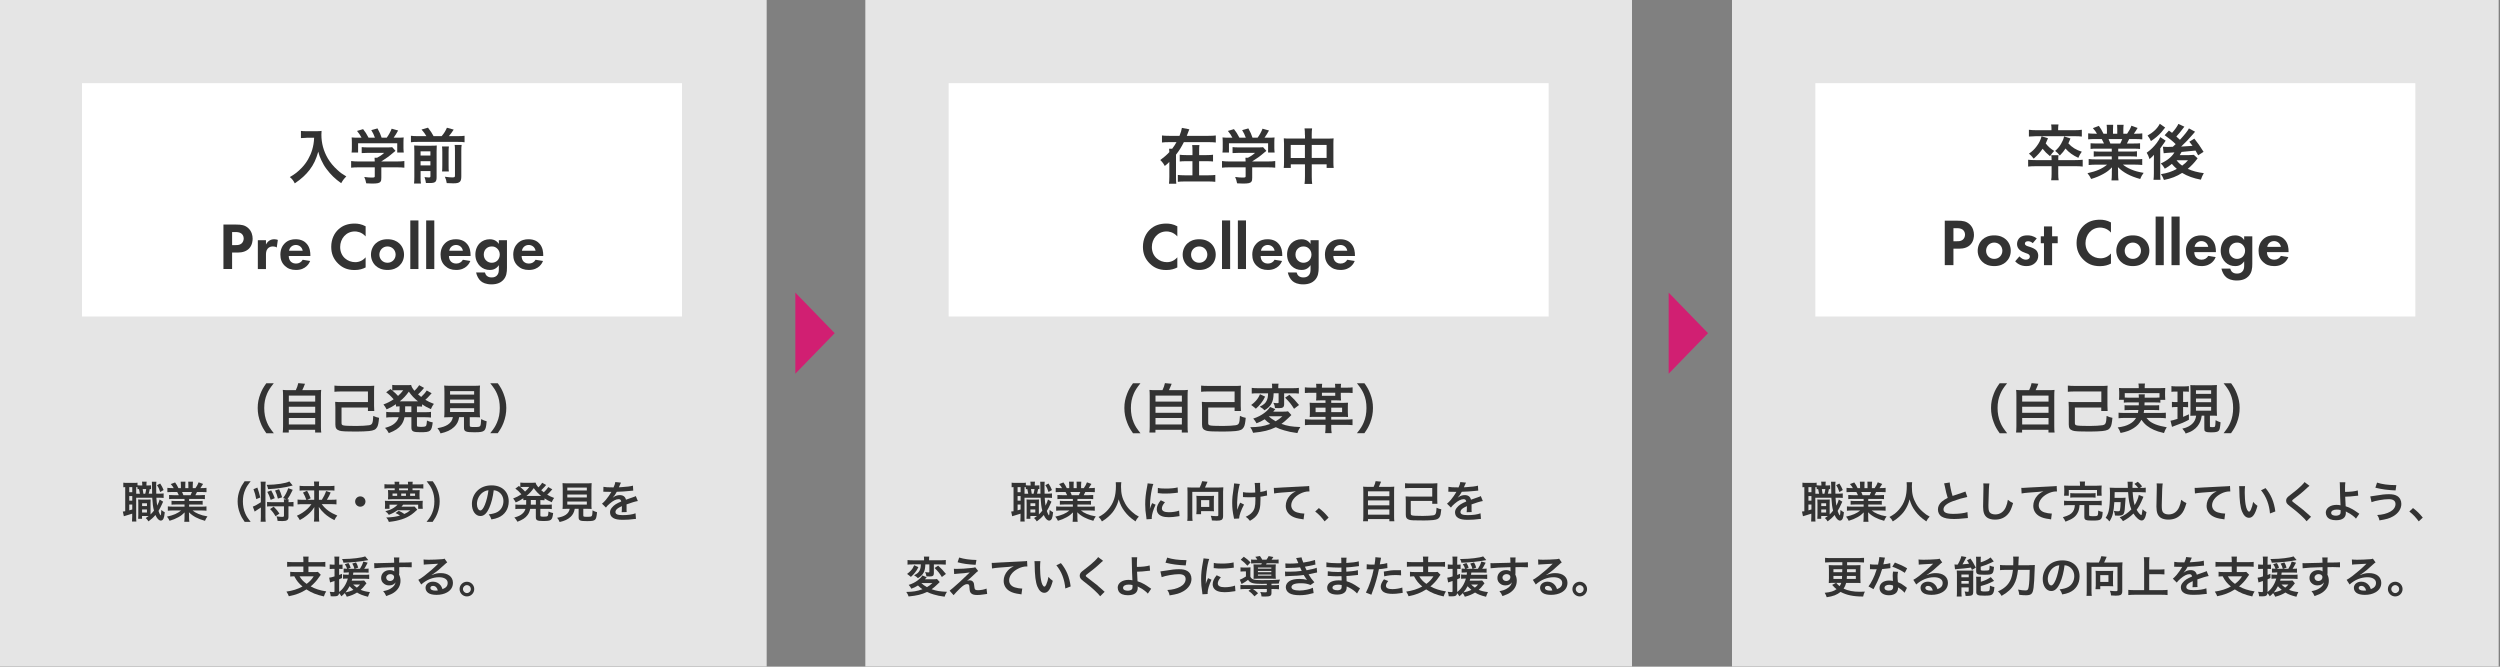 <?xml version="1.0" encoding="UTF-8"?><svg id="_レイヤー_1" xmlns="http://www.w3.org/2000/svg" viewBox="0 0 750 200"><rect x="0" y="0" width="750" height="200" fill="#808080" stroke="none"/><defs><style>.cls-1{fill:#e5e5e5;}.cls-2{fill:#fff;}.cls-3{fill:#333;}.cls-4{fill:#d11f72;}</style></defs><rect class="cls-1" y="-.05" width="230" height="200"/><rect class="cls-1" x="259.6" y="-.05" width="230" height="200"/><rect class="cls-1" x="519.6" y="-.05" width="230" height="200"/><polygon class="cls-4" points="250.41 99.95 238.6 87.79 238.6 112.11 250.41 99.95"/><polygon class="cls-4" points="512.41 99.95 500.6 87.79 500.6 112.11 512.41 99.95"/><rect class="cls-2" x="24.6" y="24.95" width="180" height="70"/><rect class="cls-2" x="284.6" y="24.95" width="180" height="70"/><rect class="cls-2" x="544.6" y="24.95" width="180" height="70"/><path class="cls-3" d="M92.01,41.34c-.49,0-1.03.04-1.73.09v-2.16c.52.07.9.09,1.69.09h2.86c.74,0,1.22-.02,1.64-.09-.05.52-.05.68-.05,1.13,0,2.56.65,4.93,1.93,7.13.76,1.26,1.64,2.34,2.88,3.46.92.85,1.44,1.22,2.66,1.94-.68.67-1.03,1.13-1.53,2.03-1.8-1.26-3.15-2.57-4.38-4.23-.67-.88-1.06-1.57-1.58-2.67-.47-.99-.63-1.44-.92-2.56-.65,2.3-1.37,3.83-2.58,5.44-1.15,1.49-2.5,2.75-4.47,4.07-.38-.79-.79-1.33-1.48-1.89,1.53-.88,2.41-1.57,3.62-2.83,1.4-1.46,2.5-3.38,3.08-5.33.36-1.24.52-2.18.59-3.64h-2.25Z"/><path class="cls-3" d="M107.54,50.2c-.94,0-1.64.04-2.2.11v-2c.61.09,1.33.13,2.18.13h4.9v-.13c0-.36-.02-.68-.05-.99h.77c.77-.4,1.37-.79,2.12-1.46h-4.95c-.74,0-1.22.02-1.8.07v-1.8c.54.07,1.04.09,1.82.09h5.96c.7,0,1.04-.02,1.37-.07l.99,1.1q-.31.25-.65.54c-1.28,1.1-2.2,1.76-3.6,2.63v.02h4.7c.88,0,1.67-.04,2.21-.13v2c-.52-.07-1.3-.11-2.23-.11h-4.68v3.15c0,.63-.05.88-.23,1.13-.31.45-.92.59-2.54.59-.23,0-.83-.02-1.76-.07-.2-.95-.29-1.26-.59-1.91.86.13,1.67.18,2.23.18.79,0,.92-.05.92-.41v-2.66h-4.88ZM108.46,41.31c-.41-.79-.65-1.15-1.35-2.03l1.82-.54c.63.77,1.04,1.42,1.64,2.57h1.91c-.31-.85-.59-1.48-1.1-2.27l1.87-.52c.74,1.39.85,1.64,1.24,2.79h1.53c.54-.72,1.17-1.85,1.48-2.7l1.94.54c-.41.77-.94,1.6-1.35,2.16h.81c1.22,0,1.57-.02,2.21-.07-.05.45-.07.81-.07,1.49v1.67c0,.49.04.94.09,1.37h-1.96v-2.79h-11.74v2.79h-1.96c.07-.41.09-.83.09-1.39v-1.66c0-.65-.02-1.03-.07-1.49.81.07.92.07,2.12.07h.85Z"/><path class="cls-3" d="M127.92,40.84c-.45-.76-.72-1.13-1.46-1.98l1.94-.56c.9,1.19,1.13,1.53,1.67,2.54h2.43c.72-.85,1.13-1.51,1.58-2.52l2.03.56c-.47.74-1.01,1.46-1.44,1.96h2.77c.88,0,1.42-.04,1.93-.11v1.95c-.54-.09-1.01-.11-1.93-.11h-12.23c-.86,0-1.37.02-1.93.11v-1.95c.7.09,1.01.11,1.93.11h2.68ZM126.17,53.14c0,.92.02,1.4.11,1.93h-2.07c.07-.59.09-1.12.09-2.05v-7.76c0-.88-.02-1.17-.05-1.62.54.05.97.07,1.69.07h3.49c.92,0,1.21-.02,1.6-.07-.04.43-.05.85-.05,1.8v7.74c0,1.39-.4,1.73-2.07,1.73-.27,0-.49,0-1.13-.02-.13-.85-.18-1.06-.43-1.76.59.07.94.11,1.26.11.43,0,.52-.07.52-.4v-1.53h-2.95v1.84ZM129.12,46.65v-1.26h-2.95v1.26h2.95ZM129.12,49.61v-1.26h-2.95v1.26h2.95ZM134.67,43.95c-.07.5-.09.81-.09,1.71v3.85c0,1.15.02,1.42.07,1.94h-2.03c.05-.52.07-.85.07-1.93v-3.89c0-.83-.02-1.15-.09-1.69h2.07ZM138.5,43.47c-.09.5-.11,1.01-.11,1.91v7.58c0,.79-.13,1.26-.41,1.55-.38.36-.86.49-2.02.49-.43,0-.81-.02-1.94-.07-.11-.74-.23-1.17-.56-1.91.99.14,1.66.2,2.2.2.74,0,.83-.07.83-.58v-7.31c0-1.01-.02-1.33-.09-1.85h2.11Z"/><path class="cls-3" d="M70.91,67.37c1.5,0,2.54.16,3.52,1.02,1.08.96,1.36,2.26,1.36,3.22,0,.52-.08,1.96-1.1,2.98-.74.74-1.84,1.18-3.38,1.18h-1.68v4.94h-2.6v-13.34h3.88ZM69.63,73.53h1.06c.5,0,1.14,0,1.7-.42.48-.38.72-.98.72-1.56,0-.74-.36-1.24-.74-1.52-.54-.38-1.22-.42-1.84-.42h-.9v3.92Z"/><path class="cls-3" d="M77.35,72.05h2.44v1.3c.38-.74.9-1.1,1.08-1.2.38-.24.86-.38,1.44-.38.42,0,.76.1,1.04.2l-.32,2.28c-.32-.22-.64-.32-1.14-.32-.46,0-1.14.1-1.62.7-.46.58-.48,1.32-.48,1.92v4.16h-2.44v-8.66Z"/><path class="cls-3" d="M93.05,78.29c-.26.64-1.24,2.7-4.26,2.7-1.4,0-2.46-.4-3.32-1.22-.96-.9-1.36-2.02-1.36-3.38,0-1.72.7-2.78,1.32-3.4,1.02-1,2.22-1.22,3.26-1.22,1.76,0,2.78.7,3.38,1.42.92,1.1,1.04,2.46,1.04,3.4v.2h-6.48c0,.52.14,1.08.42,1.46.26.36.8.82,1.74.82s1.62-.44,2.02-1.14l2.24.36ZM90.81,75.23c-.2-1.18-1.16-1.74-2.06-1.74s-1.84.58-2.04,1.74h4.1Z"/><path class="cls-3" d="M109.69,80.23c-.8.42-1.86.78-3.3.78-2.34,0-3.76-.8-4.88-1.86-1.54-1.48-2.14-3.14-2.14-5.1,0-2.42,1-4.16,2.14-5.22,1.34-1.26,3-1.76,4.9-1.76.94,0,2.06.16,3.28.82v3.04c-1.22-1.4-2.74-1.5-3.22-1.5-2.68,0-4.42,2.2-4.42,4.66,0,2.96,2.28,4.56,4.52,4.56,1.24,0,2.34-.54,3.12-1.46v3.04Z"/><path class="cls-3" d="M119.75,72.99c.86.78,1.46,1.98,1.46,3.4s-.6,2.6-1.46,3.38c-.74.68-1.86,1.22-3.5,1.22s-2.76-.54-3.5-1.22c-.86-.78-1.46-1.98-1.46-3.38s.6-2.62,1.46-3.4c.74-.68,1.86-1.22,3.5-1.22s2.76.54,3.5,1.22ZM118.69,76.39c0-1.36-1.04-2.46-2.44-2.46s-2.44,1.1-2.44,2.46,1.02,2.44,2.44,2.44,2.44-1.12,2.44-2.44Z"/><path class="cls-3" d="M125.53,66.13v14.58h-2.44v-14.58h2.44Z"/><path class="cls-3" d="M130.29,66.13v14.58h-2.44v-14.58h2.44Z"/><path class="cls-3" d="M141.11,78.29c-.26.64-1.24,2.7-4.26,2.7-1.4,0-2.46-.4-3.32-1.22-.96-.9-1.36-2.02-1.36-3.38,0-1.72.7-2.78,1.32-3.4,1.02-1,2.22-1.22,3.26-1.22,1.76,0,2.78.7,3.38,1.42.92,1.1,1.04,2.46,1.04,3.4v.2h-6.48c0,.52.14,1.08.42,1.46.26.36.8.82,1.74.82s1.62-.44,2.02-1.14l2.24.36ZM138.87,75.23c-.2-1.18-1.16-1.74-2.06-1.74s-1.84.58-2.04,1.74h4.1Z"/><path class="cls-3" d="M149.65,72.05h2.44v8.26c0,1.32-.12,2.7-1.2,3.78-.6.6-1.64,1.22-3.42,1.22-1.68,0-2.68-.5-3.24-1-.68-.58-1.2-1.6-1.4-2.58h2.64c.1.4.32.8.6,1.04.48.44,1.14.46,1.48.46.7,0,1.16-.24,1.48-.54.56-.54.62-1.22.62-1.92v-1.22c-.84,1.28-2,1.44-2.66,1.44-1.16,0-2.16-.36-3-1.18-.64-.64-1.38-1.76-1.38-3.44,0-1.36.5-2.62,1.34-3.44.76-.74,1.82-1.16,2.98-1.16,1.62,0,2.38.88,2.72,1.4v-1.12ZM145.91,74.53c-.4.36-.78.94-.78,1.84,0,.76.28,1.32.64,1.7.52.56,1.18.76,1.76.76s1.2-.22,1.62-.6c.5-.46.78-1.16.78-1.86,0-.82-.36-1.38-.7-1.74-.48-.5-1.04-.7-1.7-.7-.78,0-1.32.32-1.62.6Z"/><path class="cls-3" d="M162.91,78.29c-.26.64-1.24,2.7-4.26,2.7-1.4,0-2.46-.4-3.32-1.22-.96-.9-1.36-2.02-1.36-3.38,0-1.72.7-2.78,1.32-3.4,1.02-1,2.22-1.22,3.26-1.22,1.76,0,2.78.7,3.38,1.42.92,1.1,1.04,2.46,1.04,3.4v.2h-6.48c0,.52.14,1.08.42,1.46.26.36.8.82,1.74.82s1.62-.44,2.02-1.14l2.24.36ZM160.67,75.23c-.2-1.18-1.16-1.74-2.06-1.74s-1.84.58-2.04,1.74h4.1Z"/><path class="cls-3" d="M362.58,40.75c.97,0,1.67-.04,2.16-.11v2.11c-.58-.07-1.26-.11-2.16-.11h-7.42c-.76,1.51-1.4,2.56-2.36,3.76v6.63c0,.97.02,1.58.09,2.09h-2.2c.07-.58.11-1.15.11-2.09v-4.45c-.68.67-.81.77-1.37,1.21-.38-.72-.76-1.22-1.35-1.78,1.08-.79,1.94-1.53,2.72-2.38q-.04-.7-.07-1.01h.92c.52-.67.9-1.26,1.3-1.98h-2.2c-.9,0-1.6.04-2.16.11v-2.11c.49.07,1.19.11,2.16.11h3.1c.4-.99.63-1.75.72-2.39l2.23.43c-.09.2-.13.27-.29.72-.14.43-.31.85-.47,1.24h6.54ZM361.98,46.53c.9,0,1.4-.04,1.93-.11v2.03c-.54-.07-1.1-.09-1.93-.09h-2.25v4.23h2.86c.95,0,1.49-.04,2-.11v2.07c-.7-.07-1.22-.11-2.02-.11h-7.2c-.85,0-1.42.04-2.02.11v-2.07c.56.07,1.13.11,2,.11h2.38v-4.23h-1.87c-.85,0-1.4.02-1.94.09v-2.03c.52.07,1.01.11,1.93.11h1.89v-1.15c0-.94-.02-1.39-.09-1.87h2.18c-.07.4-.09.88-.09,1.91v1.12h2.25Z"/><path class="cls-3" d="M368.8,50.2c-.94,0-1.64.04-2.2.11v-2c.61.09,1.33.13,2.18.13h4.9v-.13c0-.36-.02-.68-.05-.99h.77c.77-.4,1.37-.79,2.12-1.46h-4.95c-.74,0-1.22.02-1.8.07v-1.8c.54.07,1.04.09,1.82.09h5.96c.7,0,1.04-.02,1.37-.07l.99,1.1q-.31.25-.65.54c-1.28,1.1-2.2,1.76-3.6,2.63v.02h4.7c.88,0,1.67-.04,2.21-.13v2c-.52-.07-1.3-.11-2.23-.11h-4.68v3.15c0,.63-.05.88-.23,1.13-.31.45-.92.59-2.54.59-.23,0-.83-.02-1.76-.07-.2-.95-.29-1.26-.59-1.91.86.13,1.67.18,2.23.18.79,0,.92-.05.92-.41v-2.66h-4.88ZM369.72,41.31c-.41-.79-.65-1.15-1.35-2.03l1.82-.54c.63.77,1.04,1.42,1.64,2.57h1.91c-.31-.85-.59-1.48-1.1-2.27l1.87-.52c.74,1.39.85,1.64,1.24,2.79h1.53c.54-.72,1.17-1.85,1.48-2.7l1.94.54c-.41.77-.94,1.6-1.35,2.16h.81c1.22,0,1.57-.02,2.21-.07-.05.45-.07.81-.07,1.49v1.67c0,.49.04.94.09,1.37h-1.96v-2.79h-11.74v2.79h-1.96c.07-.41.09-.83.09-1.39v-1.66c0-.65-.02-1.03-.07-1.49.81.07.92.07,2.12.07h.85Z"/><path class="cls-3" d="M391.47,40.48c0-.94-.02-1.37-.11-1.96h2.27c-.07.56-.11,1.03-.11,1.89v1.17h4.93c.79,0,1.17-.02,1.64-.07-.05.5-.07.88-.07,1.58v5.49c0,.81.02,1.28.09,1.8h-2.12v-1.08h-4.46v3.66c0,1.08.04,1.6.13,2.23h-2.3c.09-.67.13-1.22.13-2.23v-3.66h-4.25v1.08h-2.12c.07-.59.09-1.04.09-1.8v-5.51c0-.67-.02-.99-.07-1.57.52.05.9.07,1.62.07h4.74v-1.1ZM387.22,43.49v3.91h4.25v-3.91h-4.25ZM397.98,47.39v-3.91h-4.46v3.91h4.46Z"/><path class="cls-3" d="M353.2,80.23c-.8.42-1.86.78-3.3.78-2.34,0-3.76-.8-4.88-1.86-1.54-1.48-2.14-3.14-2.14-5.1,0-2.42,1-4.16,2.14-5.22,1.34-1.26,3-1.76,4.9-1.76.94,0,2.06.16,3.28.82v3.04c-1.22-1.4-2.74-1.5-3.22-1.5-2.68,0-4.42,2.2-4.42,4.66,0,2.96,2.28,4.56,4.52,4.56,1.24,0,2.34-.54,3.12-1.46v3.04Z"/><path class="cls-3" d="M363.26,72.99c.86.78,1.46,1.98,1.46,3.4s-.6,2.6-1.46,3.38c-.74.68-1.86,1.22-3.5,1.22s-2.76-.54-3.5-1.22c-.86-.78-1.46-1.98-1.46-3.38s.6-2.62,1.46-3.4c.74-.68,1.86-1.22,3.5-1.22s2.76.54,3.5,1.22ZM362.2,76.39c0-1.36-1.04-2.46-2.44-2.46s-2.44,1.1-2.44,2.46,1.02,2.44,2.44,2.44,2.44-1.12,2.44-2.44Z"/><path class="cls-3" d="M369.04,66.13v14.58h-2.44v-14.58h2.44Z"/><path class="cls-3" d="M373.8,66.13v14.58h-2.44v-14.58h2.44Z"/><path class="cls-3" d="M384.62,78.29c-.26.64-1.24,2.7-4.26,2.7-1.4,0-2.46-.4-3.32-1.22-.96-.9-1.36-2.02-1.36-3.38,0-1.72.7-2.78,1.32-3.4,1.02-1,2.22-1.22,3.26-1.22,1.76,0,2.78.7,3.38,1.42.92,1.1,1.04,2.46,1.04,3.4v.2h-6.48c0,.52.14,1.08.42,1.46.26.36.8.82,1.74.82s1.62-.44,2.02-1.14l2.24.36ZM382.38,75.23c-.2-1.18-1.16-1.74-2.06-1.74s-1.84.58-2.04,1.74h4.1Z"/><path class="cls-3" d="M393.16,72.05h2.44v8.26c0,1.32-.12,2.7-1.2,3.78-.6.6-1.64,1.22-3.42,1.22-1.68,0-2.68-.5-3.24-1-.68-.58-1.2-1.6-1.4-2.58h2.64c.1.4.32.8.6,1.04.48.44,1.14.46,1.48.46.7,0,1.16-.24,1.48-.54.56-.54.62-1.22.62-1.92v-1.22c-.84,1.28-2,1.44-2.66,1.44-1.16,0-2.16-.36-3-1.18-.64-.64-1.38-1.76-1.38-3.44,0-1.36.5-2.62,1.34-3.44.76-.74,1.82-1.16,2.98-1.16,1.62,0,2.38.88,2.72,1.4v-1.12ZM389.42,74.53c-.4.36-.78.94-.78,1.84,0,.76.28,1.32.64,1.7.52.56,1.18.76,1.76.76s1.2-.22,1.62-.6c.5-.46.78-1.16.78-1.86,0-.82-.36-1.38-.7-1.74-.48-.5-1.04-.7-1.7-.7-.78,0-1.32.32-1.62.6Z"/><path class="cls-3" d="M406.42,78.29c-.26.64-1.24,2.7-4.26,2.7-1.4,0-2.46-.4-3.32-1.22-.96-.9-1.36-2.02-1.36-3.38,0-1.72.7-2.78,1.32-3.4,1.02-1,2.22-1.22,3.26-1.22,1.76,0,2.78.7,3.38,1.42.92,1.1,1.04,2.46,1.04,3.4v.2h-6.48c0,.52.14,1.08.42,1.46.26.36.8.82,1.74.82s1.62-.44,2.02-1.14l2.24.36ZM404.18,75.23c-.2-1.18-1.16-1.74-2.06-1.74s-1.84.58-2.04,1.74h4.1Z"/><path class="cls-3" d="M622.51,48.03c1.08,0,1.69-.04,2.3-.11v2.05c-.68-.09-1.21-.11-2.3-.11h-5.04v2.25c0,.94.04,1.41.13,1.96h-2.25c.09-.61.13-1.08.13-1.94v-2.27h-4.75c-.99,0-1.67.04-2.29.11v-2.05c.61.07,1.21.11,2.29.11h4.75c0-.65-.02-1.06-.09-1.48h2.16c-.05.45-.07.67-.07,1.48h5.04ZM615.45,38.65c0-.49-.04-.9-.11-1.31h2.21c-.07.41-.11.83-.11,1.31v.41h4.97c.88,0,1.51-.04,2.14-.13v2.04c-.52-.07-1.19-.11-2.09-.11h-11.65q-1.57.04-2.14.11v-2.04c.65.09,1.3.13,2.18.13h4.59v-.41ZM614.4,41.48c-.31.77-.43,1.04-.68,1.55.74.96,1.42,1.57,2.54,2.25-.54.54-.77.85-1.26,1.58-1.06-.88-1.51-1.35-2.21-2.23-.79,1.13-1.44,1.84-2.68,2.97-.56-.74-.85-1.03-1.42-1.51,1.04-.72,1.64-1.3,2.3-2.2.77-1.03,1.13-1.76,1.48-2.99l1.95.58ZM621.14,41.53c-.34.85-.43,1.04-.63,1.49,1.08,1.19,2.34,1.96,4.03,2.49-.43.58-.74,1.12-1.04,1.84-1.58-.72-2.83-1.6-3.85-2.79-.49.77-.85,1.21-1.71,2.11-.43-.59-.77-.94-1.39-1.4.83-.74,1.26-1.26,1.78-2.14.49-.86.7-1.35.9-2.2l1.91.61Z"/><path class="cls-3" d="M629.02,44.59c-.83,0-1.3.02-1.85.09v-1.71c.5.05.97.07,1.85.07h2.18c-.27-.58-.47-.99-.67-1.33h-1.94c-.88,0-1.57.04-2.14.09v-1.8c.56.07,1.13.11,2.05.11h.58c-.34-.63-.56-.92-1.22-1.67l1.8-.68c.61.85.86,1.28,1.39,2.36h1.03v-1.28c0-.54-.04-1.04-.09-1.4h1.96c-.04.32-.05.72-.05,1.33v1.35h1.28v-1.35c0-.58-.02-.99-.05-1.33h1.96c-.05.34-.09.83-.09,1.4v1.28h1.13c.63-.9.97-1.53,1.3-2.41l1.85.68c-.43.72-.72,1.17-1.12,1.73h.5c.94,0,1.49-.04,2.03-.11v1.8c-.56-.05-1.26-.09-2.14-.09h-1.8c-.34.72-.41.88-.67,1.33h2.09c.88,0,1.33-.02,1.85-.07v1.71c-.56-.07-1.01-.09-1.85-.09h-4.7v.87h3.76c.81,0,1.35-.02,1.86-.09v1.62c-.5-.07-1.06-.09-1.86-.09h-3.76v.9h5.02c1.03,0,1.66-.04,2.18-.11v1.8c-.67-.07-1.33-.11-2.16-.11h-3.62c.61.52,1.42,1.01,2.45,1.44,1.15.49,2.09.74,3.75,1.03-.5.68-.72,1.08-1.03,1.84-3.02-.83-5.06-1.93-6.68-3.56.05.68.05.85.05,1.28v.88c0,.76.04,1.31.13,1.82h-2.12c.07-.52.11-1.12.11-1.84v-.86c0-.41,0-.49.05-1.22-.85.86-1.51,1.39-2.59,1.98-1.15.63-2.25,1.1-3.67,1.51-.29-.63-.63-1.17-1.1-1.73,2.63-.56,4.45-1.35,5.89-2.56h-3.35c-.85,0-1.49.04-2.18.11v-1.8c.58.07,1.19.11,2.16.11h4.77v-.9h-3.57c-.79,0-1.33.02-1.84.09v-1.62c.5.07,1.03.09,1.84.09h3.57v-.87h-4.5ZM636.08,43.05c.27-.52.41-.85.59-1.33h-4.1c.25.54.36.81.54,1.33h2.97Z"/><path class="cls-3" d="M646.19,46.43c-.34.43-.72.79-1.33,1.3-.31-.96-.45-1.24-.85-1.91,1.15-.81,2.16-1.8,2.99-2.9.52-.68.88-1.3,1.08-1.78l1.62,1.06c-.16.22-.32.47-.49.74-.04.04-.11.14-.22.29-.32.47-.77,1.08-.92,1.3v7.29c0,1.01.02,1.53.07,2.12h-2.09c.07-.49.11-1.08.11-1.98v-3.31l.02-2.21ZM649.54,38.27c-.67.86-.68.88-1.13,1.4-.88.99-1.94,1.89-3.13,2.65-.31-.7-.54-1.06-1.01-1.66,1.73-.97,2.94-2.12,3.67-3.53l1.6,1.13ZM655.28,38.04q-.16.2-.47.61c-.45.63-1.24,1.58-1.91,2.3.5.43.68.59,1.08.99,1.49-1.62,2.34-2.7,2.7-3.42l1.84.99c-.13.13-.25.29-.65.77-.94,1.12-2.32,2.57-3.53,3.69q1.41-.05,3.42-.22c-.29-.4-.45-.61-.96-1.24l1.5-.92c1.01,1.24,1.73,2.29,2.77,3.96l-1.62,1.04c-.43-.77-.54-.99-.79-1.42q-2.56.29-4.19.41c-.22.43-.31.59-.54.95h2.77c.59,0,1.13-.04,1.46-.07l1.12,1.03c-.13.16-.16.2-.29.38-.7.95-1.64,1.93-2.66,2.79,1.39.63,2.99,1.06,4.81,1.28-.43.77-.59,1.12-.88,1.96-2.14-.38-4.12-1.1-5.62-2.03-1.67,1.06-3.28,1.69-5.46,2.12-.34-.88-.47-1.13-.9-1.75,1.87-.29,3.29-.76,4.77-1.57-.7-.61-1.13-1.04-1.49-1.51-.7.59-1.17.9-2.12,1.44-.5-.83-.59-.95-1.19-1.57,1.91-.85,3.31-2,4.07-3.31q-2.72.16-3.22.25l-.23-1.95c.34.04.67.05,1.1.05h.65q.27-.02,1.22-.04l.86-.79c-1.04-1.01-1.66-1.51-3.31-2.68l1.28-1.39c.47.34.59.43.94.68.86-.94,1.67-2.07,1.89-2.68l1.8.83ZM652.96,48.07c.54.7.95,1.1,1.69,1.62.79-.59,1.22-.99,1.76-1.62h-3.46Z"/><path class="cls-3" d="M587.31,66.21c1.5,0,2.54.16,3.52,1.02,1.08.96,1.36,2.26,1.36,3.22,0,.52-.08,1.96-1.1,2.98-.74.74-1.84,1.18-3.38,1.18h-1.68v4.94h-2.6v-13.34h3.88ZM586.03,72.37h1.06c.5,0,1.14,0,1.7-.42.48-.38.72-.98.72-1.56,0-.74-.36-1.24-.74-1.52-.54-.38-1.22-.42-1.84-.42h-.9v3.92Z"/><path class="cls-3" d="M601.77,71.83c.86.78,1.46,1.98,1.46,3.4s-.6,2.6-1.46,3.38c-.74.68-1.86,1.22-3.5,1.22s-2.76-.54-3.5-1.22c-.86-.78-1.46-1.98-1.46-3.38s.6-2.62,1.46-3.4c.74-.68,1.86-1.22,3.5-1.22s2.76.54,3.5,1.22ZM600.71,75.23c0-1.36-1.04-2.46-2.44-2.46s-2.44,1.1-2.44,2.46,1.02,2.44,2.44,2.44,2.44-1.12,2.44-2.44Z"/><path class="cls-3" d="M609.83,72.95c-.58-.54-1.16-.58-1.42-.58-.58,0-.94.28-.94.7,0,.22.1.56.78.78l.58.18c.68.22,1.7.56,2.2,1.24.26.36.44.88.44,1.44,0,.78-.26,1.56-.96,2.2-.7.64-1.54.92-2.6.92-1.8,0-2.82-.86-3.36-1.44l1.28-1.48c.48.56,1.2,1,1.92,1,.68,0,1.2-.34,1.2-.94,0-.54-.44-.76-.76-.88l-.56-.2c-.62-.22-1.34-.5-1.86-1.04-.4-.42-.66-.96-.66-1.66,0-.84.4-1.54.9-1.96.68-.54,1.56-.62,2.26-.62.64,0,1.66.08,2.76.92l-1.2,1.42Z"/><path class="cls-3" d="M615.63,72.97v6.58h-2.44v-6.58h-.96v-2.08h.96v-2.96h2.44v2.96h1.68v2.08h-1.68Z"/><path class="cls-3" d="M633.29,79.07c-.8.42-1.86.78-3.3.78-2.34,0-3.76-.8-4.88-1.86-1.54-1.48-2.14-3.14-2.14-5.1,0-2.42,1-4.16,2.14-5.22,1.34-1.26,3-1.76,4.9-1.76.94,0,2.06.16,3.28.82v3.04c-1.22-1.4-2.74-1.5-3.22-1.5-2.68,0-4.42,2.2-4.42,4.66,0,2.96,2.28,4.56,4.52,4.56,1.24,0,2.34-.54,3.12-1.46v3.04Z"/><path class="cls-3" d="M643.35,71.83c.86.78,1.46,1.98,1.46,3.4s-.6,2.6-1.46,3.38c-.74.68-1.86,1.22-3.5,1.22s-2.76-.54-3.5-1.22c-.86-.78-1.46-1.98-1.46-3.38s.6-2.62,1.46-3.4c.74-.68,1.86-1.22,3.5-1.22s2.76.54,3.5,1.22ZM642.29,75.23c0-1.36-1.04-2.46-2.44-2.46s-2.44,1.1-2.44,2.46,1.02,2.44,2.44,2.44,2.44-1.12,2.44-2.44Z"/><path class="cls-3" d="M649.13,64.97v14.58h-2.44v-14.58h2.44Z"/><path class="cls-3" d="M653.89,64.97v14.58h-2.44v-14.58h2.44Z"/><path class="cls-3" d="M664.71,77.13c-.26.64-1.24,2.7-4.26,2.7-1.4,0-2.46-.4-3.32-1.22-.96-.9-1.36-2.02-1.36-3.38,0-1.72.7-2.78,1.32-3.4,1.02-1,2.22-1.22,3.26-1.22,1.76,0,2.78.7,3.38,1.42.92,1.1,1.04,2.46,1.04,3.4v.2h-6.48c0,.52.14,1.08.42,1.46.26.36.8.82,1.74.82s1.62-.44,2.02-1.14l2.24.36ZM662.47,74.07c-.2-1.18-1.16-1.74-2.06-1.74s-1.84.58-2.04,1.74h4.1Z"/><path class="cls-3" d="M673.25,70.89h2.44v8.26c0,1.32-.12,2.7-1.2,3.78-.6.6-1.64,1.22-3.42,1.22-1.68,0-2.68-.5-3.24-1-.68-.58-1.2-1.6-1.4-2.58h2.64c.1.4.32.8.6,1.04.48.44,1.14.46,1.48.46.7,0,1.16-.24,1.48-.54.56-.54.62-1.22.62-1.92v-1.22c-.84,1.28-2,1.44-2.66,1.44-1.16,0-2.16-.36-3-1.18-.64-.64-1.38-1.76-1.38-3.44,0-1.36.5-2.62,1.34-3.44.76-.74,1.82-1.16,2.98-1.16,1.62,0,2.38.88,2.72,1.4v-1.12ZM669.51,73.37c-.4.36-.78.94-.78,1.84,0,.76.28,1.32.64,1.7.52.56,1.18.76,1.76.76s1.2-.22,1.62-.6c.5-.46.78-1.16.78-1.86,0-.82-.36-1.38-.7-1.74-.48-.5-1.04-.7-1.7-.7-.78,0-1.32.32-1.62.6Z"/><path class="cls-3" d="M686.51,77.13c-.26.64-1.24,2.7-4.26,2.7-1.4,0-2.46-.4-3.32-1.22-.96-.9-1.36-2.02-1.36-3.38,0-1.72.7-2.78,1.32-3.4,1.02-1,2.22-1.22,3.26-1.22,1.76,0,2.78.7,3.38,1.42.92,1.1,1.04,2.46,1.04,3.4v.2h-6.48c0,.52.14,1.08.42,1.46.26.36.8.82,1.74.82s1.62-.44,2.02-1.14l2.24.36ZM684.27,74.07c-.2-1.18-1.16-1.74-2.06-1.74s-1.84.58-2.04,1.74h4.1Z"/><path class="cls-3" d="M79.9,129.97c-.9-1.28-1.3-1.99-1.74-3.15-.58-1.47-.85-2.88-.85-4.42s.26-2.83.82-4.27c.46-1.17.85-1.87,1.76-3.15h2.24c-1.12,1.41-1.58,2.13-2.03,3.18-.56,1.31-.83,2.67-.83,4.24s.27,3.06.85,4.39c.45,1.06.9,1.76,2.03,3.19h-2.24Z"/><path class="cls-3" d="M88.74,117.05c.35-.71.58-1.38.74-2.11l2.02.19c-.29.77-.53,1.31-.82,1.92h3.71c.93,0,1.38-.02,1.97-.08-.06.54-.08.98-.08,1.97v8.96c0,.94.02,1.34.1,1.86h-1.84v-.82h-7.91v.82h-1.81c.06-.4.1-1.1.1-1.86v-8.96c0-.96-.02-1.41-.08-1.97.58.06,1.02.08,1.95.08h1.95ZM86.65,120.49h7.91v-1.81h-7.91v1.81ZM86.65,123.85h7.91v-1.83h-7.91v1.83ZM86.65,127.33h7.91v-1.94h-7.91v1.94Z"/><path class="cls-3" d="M110.54,115.79c.66,0,1.18-.03,1.74-.08-.05.51-.06,1.09-.06,1.71v4.32c0,.64.02,1.07.06,1.57h-1.9v-1.04h-7.92v4.55c0,.51.1.66.48.78.42.13,1.7.19,3.95.19,1.42,0,3.23-.11,3.83-.22.98-.19,1.14-.54,1.26-2.8.64.3,1.06.45,1.74.58-.16,1.65-.3,2.29-.59,2.8-.43.74-1.01,1.01-2.46,1.17-.88.08-2.23.14-3.35.14-3.92,0-4.82-.05-5.49-.27-.9-.29-1.22-.77-1.22-1.83v-5.19c0-.71-.02-1.15-.06-1.62.62.06,1.14.08,1.78.08h8.05v-3.19h-7.97c-.85,0-1.54.03-2.08.1v-1.86c.54.06,1.22.1,2.08.1h8.13Z"/><path class="cls-3" d="M119.86,121.9c-.5.02-.67.03-1.07.06v-.7c-.94.64-1.54.98-2.82,1.55-.27-.58-.51-.96-.94-1.47,1.23-.46,1.98-.85,3.06-1.55-.9-1.04-1.44-1.54-2.24-2.1l1.31-.98q.26.21.51.42v-1.66c.3.05.77.08,1.33.08h2.96c.75,0,1.01-.02,1.38-.06.16.64.38,1.01.99,1.75.51-.51.62-.61.94-1.02.22-.29.27-.34.34-.46q.08-.13.13-.21l1.47.82c-.05.06-.26.3-.62.74-.29.34-.78.83-1.18,1.2.43.37.61.51.94.77.69-.62,1.28-1.31,1.67-1.94l1.47.83c-.1.1-.13.14-.45.5-.42.51-.88.98-1.44,1.47.86.51,1.39.77,2.56,1.22-.37.48-.46.66-.9,1.58-1.31-.61-1.78-.86-2.64-1.44v.69c-.48-.05-.77-.06-1.54-.06v1.73h2.54c.78,0,1.2-.02,1.68-.1v1.71c-.5-.06-.96-.1-1.68-.1h-2.54v2.38c0,.34.02.37.26.43.21.06.48.08,1.02.08.88,0,1.26-.08,1.44-.3.14-.19.24-.72.29-1.6.62.3,1.09.46,1.73.56-.35,2.71-.64,2.95-3.71,2.95-2.18,0-2.69-.27-2.69-1.39v-3.11h-2.06c-.21.96-.51,1.67-.99,2.3-.8,1.06-1.76,1.7-3.73,2.47-.3-.59-.62-1.06-1.14-1.57,1.49-.42,2.26-.78,2.96-1.42.56-.5.9-1.01,1.14-1.78h-2.05c-.74,0-1.15.02-1.68.1v-1.71c.5.08.9.1,1.68.1h2.29c.02-.21.02-.32.02-.5l.02-1.23ZM118.65,117.07c-.29,0-.64.02-.98.06.85.71,1.22,1.06,1.74,1.65.67-.61,1.09-1.06,1.57-1.71h-2.34ZM125.03,120.39h.34c-1.14-.93-1.84-1.66-2.72-2.9-.9,1.25-1.57,1.97-2.71,2.9h5.09ZM121.54,123.26v.37h1.87v-1.73h-1.86l-.02,1.36Z"/><path class="cls-3" d="M134.98,125.15c-.77,0-1.31.02-1.73.05.06-.46.08-.96.08-1.7v-5.84c0-.88-.03-1.58-.08-2,.48.06.94.08,1.68.08h7.38c.74,0,1.23-.02,1.7-.08-.05.38-.08,1.12-.08,2v5.84c0,.77.02,1.25.08,1.7-.42-.03-1.04-.05-1.7-.05h-1.38v2.46c0,.45.14.5,1.39.5s1.55-.06,1.74-.34c.16-.22.24-.83.29-2.05.66.35,1.04.51,1.65.67-.16,1.78-.32,2.37-.72,2.75-.45.42-1.14.54-2.95.54-2.66,0-3.14-.22-3.14-1.42v-3.12h-1.44c-.19,1.23-.7,2.21-1.52,2.96-1.01.95-2.23,1.5-4.07,1.92-.27-.67-.46-1.01-.93-1.57,1.5-.27,2.35-.56,3.12-1.06.86-.56,1.33-1.25,1.52-2.26h-.91ZM135.02,118.38h7.22v-1.04h-7.22v1.04ZM135.02,120.96h7.22v-1.07h-7.22v1.07ZM135.02,123.6h7.22v-1.14h-7.22v1.14Z"/><path class="cls-3" d="M147.06,129.97c1.14-1.42,1.58-2.13,2.03-3.19.58-1.33.85-2.75.85-4.39s-.26-2.93-.82-4.24c-.46-1.06-.93-1.78-2.05-3.18h2.26c.9,1.26,1.28,1.97,1.74,3.15.56,1.46.82,2.75.82,4.27s-.27,2.95-.83,4.42c-.46,1.17-.85,1.87-1.74,3.15h-2.26Z"/><path class="cls-3" d="M45.35,146.75q-.3-.03-.42-.03c-.09.53-.2.97-.33,1.39h1.04q-.03-.91-.04-2.64c0-.52-.01-.64-.04-.94h1.35c-.06.46-.06.66-.06,1.65,0,.46.01,1.53.03,1.92h.75c.78,0,1.04-.01,1.46-.08v1.37c-.48-.05-.69-.07-1.46-.07h-.72c.06,1.01.14,1.7.25,2.38.34-.66.65-1.43.73-1.85l1.05.66c-.08.16-.18.39-.29.62-.29.7-.73,1.55-1.1,2.15.18.53.29.79.44,1.07.12.21.17.27.19.27.09,0,.18-.61.22-1.64.34.3.7.55,1.03.7-.1,1-.21,1.51-.38,1.9-.18.39-.47.6-.81.6-.55,0-1.16-.62-1.61-1.68-.65.77-1.2,1.26-2.09,1.92-.33-.52-.46-.66-.82-1,.46-.3.62-.42.88-.62h-1.99v.85h-1.17c.03-.38.05-.7.05-1.13v-3.52c0-.57-.01-.73-.04-1.16.22.03.36.04.82.04h2.07c.38,0,.55-.01.85-.04-.03.3-.03.49-.03,1.16v3.34c.36-.35.66-.69,1.03-1.14-.29-1.08-.4-1.99-.52-3.87h-4.82v5.76c0,.68.01,1,.06,1.38h-1.31c.04-.38.06-.78.06-1.39v-.98c-.57.18-1.18.38-1.64.51-.61.16-.65.17-.87.26l-.3-1.4c.14,0,.34-.03.71-.1v-7.24c-.27.01-.39.03-.57.05v-1.38c.27.04.57.07,1.09.07h2.04c.56,0,.83-.01,1.13-.07v.79c.26.04.47.05.81.05h.62v-.08c0-.52-.03-.75-.08-1.05h1.39c-.05.3-.06.55-.06,1.05v.08h.47c.47,0,.66-.01.92-.04v1.14ZM38.78,147.65h.9v-1.52h-.9v1.52ZM38.78,150.2h.9v-1.39h-.9v1.39ZM38.78,153.1c.43-.1.55-.14.9-.25v-1.5h-.9v1.74ZM41.98,148.12c-.06-.39-.16-.87-.29-1.4-.19.01-.25.01-.44.04v-.6c-.18-.01-.23-.01-.39-.03v1.99h1.12ZM42.62,153.75h1.47v-.92h-1.47v.92ZM42.63,151.81h1.46v-.83h-1.46v.83ZM42.8,146.71c.08.38.16.85.22,1.4h.55c.12-.4.22-.88.29-1.4h-1.05ZM48.05,145.05c.47.71.69,1.13,1.04,1.96l-1.03.6c-.3-.94-.49-1.35-.96-2.05l.95-.51Z"/><path class="cls-3" d="M52.07,149.68c-.6,0-.94.01-1.34.06v-1.24c.36.04.7.05,1.34.05h1.57c-.19-.42-.34-.72-.48-.96h-1.4c-.64,0-1.13.03-1.55.06v-1.3c.4.05.82.08,1.48.08h.42c-.25-.46-.4-.66-.88-1.21l1.3-.49c.44.61.62.92,1,1.7h.74v-.92c0-.39-.03-.75-.06-1.01h1.42c-.03.23-.04.52-.04.96v.98h.92v-.98c0-.42-.01-.71-.04-.96h1.42c-.04.25-.06.6-.06,1.01v.92h.82c.46-.65.7-1.11.94-1.74l1.34.49c-.31.52-.52.84-.81,1.25h.36c.68,0,1.08-.03,1.47-.08v1.3c-.4-.04-.91-.06-1.55-.06h-1.3c-.25.52-.3.64-.48.96h1.51c.64,0,.96-.01,1.34-.05v1.24c-.4-.05-.73-.06-1.34-.06h-3.39v.62h2.72c.58,0,.98-.01,1.34-.06v1.17c-.36-.05-.77-.06-1.34-.06h-2.72v.65h3.63c.74,0,1.2-.03,1.57-.08v1.3c-.48-.05-.96-.08-1.56-.08h-2.61c.44.38,1.03.73,1.77,1.04.83.35,1.51.53,2.7.74-.36.49-.52.78-.74,1.33-2.18-.6-3.65-1.39-4.82-2.57.04.49.04.61.04.92v.64c0,.55.03.95.09,1.31h-1.53c.05-.38.08-.81.08-1.33v-.62c0-.3,0-.35.04-.88-.61.62-1.09,1-1.87,1.43-.83.46-1.62.79-2.65,1.09-.21-.46-.46-.84-.79-1.25,1.9-.4,3.21-.97,4.25-1.85h-2.42c-.61,0-1.08.03-1.57.08v-1.3c.42.05.86.08,1.56.08h3.45v-.65h-2.57c-.57,0-.96.01-1.33.06v-1.17c.36.05.74.06,1.33.06h2.57v-.62h-3.25ZM57.16,148.56c.19-.38.3-.61.43-.96h-2.96c.18.39.26.58.39.96h2.15Z"/><path class="cls-3" d="M73.4,156.56c-.73-1.04-1.05-1.61-1.42-2.56-.47-1.2-.69-2.34-.69-3.59s.21-2.3.66-3.47c.38-.95.69-1.52,1.43-2.56h1.82c-.91,1.14-1.29,1.73-1.65,2.59-.46,1.07-.68,2.17-.68,3.45s.22,2.48.69,3.56c.36.86.73,1.43,1.65,2.59h-1.82Z"/><path class="cls-3" d="M78.26,145.88c0-.61-.03-.96-.08-1.37h1.53c-.06.43-.08.74-.08,1.37v9.04c0,.66.03,1.17.08,1.6h-1.53c.05-.4.08-.86.08-1.61v-2.67c-.23.17-.94.64-1.42.94-.18.12-.36.22-.44.3l-.55-1.5c.51-.16,1.48-.68,2.4-1.3v-4.8ZM77.21,146.27c.4,1.14.62,1.92.86,2.98l-1.2.49c-.23-1.24-.43-1.94-.83-2.98l1.17-.49ZM87.78,145.65q-.1.03-.36.1c-1.95.52-4.33.86-6.98,1-.09-.47-.22-.86-.44-1.29,2.91-.03,5.77-.46,6.8-1.03l.99,1.21ZM86.74,150.65c.51,0,.91-.03,1.31-.08v1.38c-.4-.04-.85-.06-1.31-.06h-.2v3.22c0,.88-.48,1.21-1.79,1.21-.47,0-.81-.01-1.47-.05-.08-.61-.14-.88-.34-1.37.71.1,1.25.16,1.7.16.43,0,.55-.08.55-.34v-2.83h-3.77c-.53,0-.91.01-1.3.06v-1.37c.39.05.69.07,1.3.07h3.77c0-.42-.01-.6-.06-.86h.77l-.98-.38c.7-.92,1.14-1.77,1.56-2.96l1.34.49c-.64,1.34-1.07,2.11-1.61,2.85h.4c-.05.26-.05.38-.06.86h.2ZM81.2,149.95c-.32-1.04-.53-1.52-1.01-2.39l1.17-.44c.42.71.71,1.38,1.07,2.33l-1.22.51ZM82.66,154.88c-.56-.96-.9-1.42-1.64-2.16l1.08-.72c.77.75,1.21,1.29,1.73,2.07l-1.17.81ZM83.37,149.59c-.26-1.05-.44-1.57-.85-2.43l1.21-.39c.36.75.61,1.4.91,2.42l-1.27.4Z"/><path class="cls-3" d="M90.79,151.25c-.62,0-1.03.03-1.52.08v-1.47c.44.06.79.08,1.51.08h1.12c-.29-.85-.55-1.4-1-2.17l1.22-.55c.44.75.58,1.03,1.08,2.26l-1.03.46h2.09v-2.83h-2.94c-.6,0-1,.03-1.44.08v-1.46c.46.07.86.09,1.52.09h2.86v-.36c0-.4-.03-.65-.07-1h1.56c-.05.31-.06.57-.06,1.01v.35h3.09c.75,0,1.18-.03,1.55-.09v1.46c-.39-.07-.79-.08-1.46-.08h-3.19v2.83h.88c.58-.94.96-1.7,1.27-2.63l1.37.44c-.33.79-.6,1.33-1.13,2.18h1.37c.78,0,1.14-.01,1.5-.08v1.47c-.44-.05-.9-.08-1.56-.08h-2.86c1.12,1.52,2.54,2.56,4.67,3.43-.39.47-.6.79-.87,1.37-1.29-.66-2.08-1.18-2.95-1.96-.7-.64-1.14-1.14-1.73-2,.04.7.05.96.05,1.24v1.83c0,.49.03.91.09,1.33h-1.61c.06-.42.09-.78.09-1.33v-1.82c0-.4,0-.65.04-1.21-.61.98-1.22,1.66-2.16,2.44-.72.58-1.39,1.04-2.2,1.46-.31-.56-.49-.84-.88-1.3,1.2-.53,2.2-1.18,3.19-2.09.39-.36.7-.73,1.18-1.38h-2.64Z"/><path class="cls-3" d="M109.64,150.46c0,.86-.69,1.55-1.55,1.55s-1.55-.69-1.55-1.55.69-1.55,1.55-1.55,1.55.69,1.55,1.55Z"/><path class="cls-3" d="M124.66,147.08c.62,0,.92-.01,1.25-.05-.04.27-.05.51-.05.9v1.01c0,.38.01.6.05.88-.27-.04-.6-.05-1.14-.05h-7.24c-.56,0-.87.01-1.14.05.04-.31.05-.53.05-.91v-.94c0-.38-.01-.61-.05-.95.32.04.62.05,1.25.05h.77v-.57h-1.65c-.65,0-1.03.01-1.43.08v-1.33c.42.05.83.08,1.43.08h1.65v-.14c0-.27-.01-.43-.05-.66h1.43c-.03.23-.04.39-.04.66v.14h2.67v-.14c0-.25-.01-.44-.05-.66h1.44c-.04.25-.05.39-.05.66v.14h1.78c.6,0,1.01-.03,1.46-.08v1.33c-.42-.05-.81-.08-1.46-.08h-1.78v.57h.92ZM119.26,153.06c-.87.61-1.57.99-2.61,1.39-.27-.43-.52-.68-1.05-1.07,1.13-.3,1.7-.53,2.39-.95.52-.31.95-.65,1.29-1.03h-2.43v1.24h-1.38c.04-.27.05-.51.05-.95v-.57c0-.46-.01-.6-.05-.88.44.04.7.05,1.4.05h8.53c.72,0,.98-.01,1.43-.05-.04.27-.05.42-.05.88v.57c0,.47.01.69.05.95h-1.38v-1.24h-4.49c-.22.27-.31.39-.52.61h2.89c.49,0,.75-.01,1.03-.05l.83.94c-.12.09-.16.12-.3.26-.96.92-1.77,1.51-2.81,2.02-.92.46-1.98.79-3.26,1.07-.55.12-.92.17-2.16.33-.18-.55-.36-.86-.78-1.33,1.85-.08,2.87-.22,4.11-.58-.4-.29-.78-.51-1.34-.75l.98-.68c.73.34,1.14.57,1.68.95.75-.35,1.21-.62,1.79-1.12h-3.84ZM119.15,148.07h-1.39v.7h1.39v-.7ZM122.4,146.51h-2.67v.57h2.67v-.57ZM121.79,148.07h-1.42v.7h1.42v-.7ZM124.52,148.77v-.7h-1.48v.7h1.48Z"/><path class="cls-3" d="M127.97,156.56c.92-1.16,1.29-1.73,1.65-2.59.47-1.08.69-2.24.69-3.56s-.21-2.38-.66-3.45c-.38-.86-.75-1.44-1.66-2.59h1.83c.73,1.03,1.04,1.6,1.42,2.56.46,1.18.66,2.24.66,3.47s-.22,2.39-.68,3.59c-.38.95-.69,1.52-1.42,2.56h-1.83Z"/><path class="cls-3" d="M146.76,152.37c-.74,1.68-1.57,2.44-2.64,2.44-1.48,0-2.55-1.51-2.55-3.6,0-1.43.51-2.77,1.43-3.78,1.09-1.2,2.63-1.82,4.47-1.82,3.12,0,5.15,1.9,5.15,4.82,0,2.25-1.17,4.04-3.16,4.85-.62.26-1.13.39-2.04.55-.22-.69-.38-.97-.79-1.52,1.2-.16,1.98-.36,2.59-.71,1.13-.62,1.81-1.86,1.81-3.25,0-1.25-.56-2.26-1.6-2.89-.4-.23-.74-.34-1.31-.39-.25,2.04-.7,3.83-1.35,5.3ZM144.85,147.71c-1.09.78-1.77,2.12-1.77,3.51,0,1.07.46,1.91,1.03,1.91.43,0,.87-.55,1.34-1.66.49-1.17.92-2.93,1.08-4.39-.68.08-1.14.26-1.68.64Z"/><path class="cls-3" d="M157.87,150c-.4.01-.55.03-.87.05v-.57c-.77.52-1.25.79-2.29,1.26-.22-.47-.42-.78-.77-1.2,1-.38,1.61-.69,2.48-1.26-.73-.84-1.17-1.25-1.82-1.7l1.07-.79.42.34v-1.35c.25.04.62.06,1.08.06h2.4c.61,0,.82-.01,1.12-.05.13.52.31.82.81,1.42.42-.42.51-.49.77-.83.18-.23.22-.27.27-.38q.06-.1.1-.17l1.2.66c-.04.05-.21.25-.51.6-.23.27-.64.68-.96.98.35.3.49.42.77.62.56-.51,1.04-1.07,1.35-1.57l1.2.68c-.08.08-.1.12-.36.4-.34.42-.72.79-1.17,1.2.7.42,1.13.62,2.08.99-.3.39-.38.53-.73,1.29-1.07-.49-1.44-.7-2.15-1.17v.56c-.39-.04-.62-.05-1.25-.05v1.4h2.07c.64,0,.98-.01,1.36-.08v1.39c-.4-.05-.78-.08-1.36-.08h-2.07v1.94c0,.27.01.3.21.35.17.05.39.06.83.06.72,0,1.03-.06,1.17-.25.12-.16.19-.58.23-1.3.51.25.88.38,1.4.46-.29,2.2-.52,2.39-3.02,2.39-1.77,0-2.18-.22-2.18-1.13v-2.52h-1.68c-.17.78-.42,1.35-.81,1.87-.65.86-1.43,1.38-3.03,2-.25-.48-.51-.86-.92-1.27,1.21-.34,1.83-.64,2.41-1.16.46-.4.73-.82.92-1.44h-1.66c-.6,0-.94.01-1.37.08v-1.39c.4.07.73.08,1.37.08h1.86c.01-.17.01-.26.01-.4v-1ZM156.89,146.08c-.23,0-.52.01-.79.05.69.57.99.86,1.42,1.34.55-.49.88-.86,1.27-1.39h-1.9ZM162.07,148.78h.27c-.92-.75-1.5-1.35-2.21-2.35-.73,1.01-1.27,1.6-2.2,2.35h4.13ZM159.24,151.11v.3h1.52v-1.4h-1.51v1.11Z"/><path class="cls-3" d="M170.16,152.64c-.62,0-1.07.01-1.4.04.05-.38.06-.78.06-1.38v-4.75c0-.71-.03-1.29-.06-1.62.39.05.77.07,1.36.07h5.99c.6,0,1-.01,1.38-.07-.04.31-.06.91-.06,1.62v4.75c0,.62.01,1.01.06,1.38-.34-.03-.85-.04-1.38-.04h-1.12v2c0,.36.12.4,1.13.4s1.26-.05,1.42-.27c.13-.18.2-.68.23-1.66.53.29.85.42,1.34.55-.13,1.44-.26,1.92-.58,2.24-.36.34-.92.44-2.39.44-2.16,0-2.55-.18-2.55-1.16v-2.54h-1.17c-.16,1-.57,1.79-1.23,2.41-.82.77-1.81,1.22-3.3,1.56-.22-.55-.38-.82-.75-1.27,1.22-.22,1.91-.46,2.53-.86.7-.46,1.08-1.01,1.24-1.83h-.74ZM170.19,147.14h5.86v-.85h-5.86v.85ZM170.19,149.24h5.86v-.87h-5.86v.87ZM170.19,151.38h5.86v-.92h-5.86v.92Z"/><path class="cls-3" d="M181.05,146.05c.53.12,1.37.17,3.02.17.35-.78.47-1.17.52-1.61l1.7.18q-.08.13-.52,1.17c-.06.14-.09.18-.12.23q.1-.01.82-.05c1.51-.09,2.69-.23,3.41-.44l.09,1.48q-.36.03-1.03.1c-.95.12-2.6.22-3.91.26-.38.74-.74,1.26-1.2,1.73v.03q.1-.06.27-.19c.48-.36,1.17-.58,1.83-.58,1.01,0,1.65.48,1.86,1.38,1-.36,1.66-.6,1.99-.7.7-.25.75-.26.96-.39l.61,1.49c-.36.05-.75.16-1.44.35-.18.05-.83.27-1.95.66v.14q.01.34.01.52v.52c-.01.22-.01.34-.01.43,0,.29.01.47.04.69l-1.51.04c.05-.23.08-.9.08-1.51v-.31c-.64.3-.98.48-1.25.68-.46.34-.68.69-.68,1.07,0,.68.62.95,2.2.95s2.9-.2,3.82-.55l.13,1.68c-.22,0-.29.01-.6.05-.94.14-2.18.23-3.33.23-1.38,0-2.24-.16-2.9-.55-.6-.34-.95-.96-.95-1.68,0-.53.16-.95.57-1.44.58-.73,1.33-1.22,2.79-1.83-.06-.48-.33-.7-.79-.7-.75,0-1.66.46-2.67,1.34-.55.46-.85.78-1.13,1.18l-1.18-1.17c.34-.26.72-.62,1.17-1.16.51-.6,1.3-1.73,1.56-2.22q.05-.1.1-.17c-.05,0-.22.01-.22.01-.21,0-1.35-.03-1.64-.03q-.25-.01-.36-.01s-.12,0-.21.01l.03-1.48Z"/><path class="cls-3" d="M91.02,168.13c0-.56-.03-.82-.08-1.14h1.65c-.05.3-.06.57-.06,1.14v.51h3.48c.68,0,1.18-.03,1.59-.08v1.48c-.38-.05-.91-.08-1.57-.08h-3.5v1.66h1.74c.55,0,.86-.01,1.1-.06l.86.87c-.14.17-.35.47-.61.84-.61.94-1.46,1.86-2.42,2.65,1.33.74,2.8,1.21,4.67,1.5-.33.48-.48.83-.7,1.51-2.27-.51-3.68-1.08-5.23-2.11-1.64,1.04-3.2,1.65-5.29,2.05-.2-.52-.36-.85-.72-1.39,1.87-.27,3.38-.75,4.82-1.53-1.12-.94-1.74-1.69-2.47-3.07-.61.01-.84.04-1.22.08v-1.42c.36.05.91.08,1.57.08h2.38v-1.66h-3.3c-.68,0-1.17.03-1.57.08v-1.48c.42.05.91.08,1.59.08h3.29v-.51ZM89.86,172.89c.57.96,1.13,1.55,2.13,2.27.96-.71,1.55-1.35,2.12-2.27h-4.25Z"/><path class="cls-3" d="M104.25,171.74c-.43,0-.81.01-1.16.05v-1.22c.27.04.56.05.99.05h.06c-.17-.51-.36-.9-.69-1.35l1.1-.36c.31.49.51.9.65,1.39l-.75.33h1.88c-.14-.56-.34-1.01-.65-1.56l1.13-.35c.3.53.46.9.65,1.56l-.95.35h1.48c.55-.88.77-1.37,1-2.17l1.31.34c-.47.95-.7,1.34-1.03,1.83h.3c.48,0,.73-.01,1.01-.07v1.24c-.38-.04-.74-.05-1.25-.05h-3.33c-.04.31-.05.43-.09.7h3.35c.73,0,1.13-.01,1.5-.08v1.33c-.36-.05-.94-.08-1.5-.08h-3.58c-.06.25-.09.34-.17.58h2.64c.58,0,.87-.01,1.1-.05l.69.84q-.13.14-.46.58c-.32.46-.77.94-1.27,1.38.82.35,1.57.53,2.77.68-.25.48-.39.82-.58,1.4-1.59-.4-2.33-.68-3.29-1.27-.94.58-1.86.96-3.07,1.26-.16-.38-.35-.71-.62-1.09-.34.38-.52.56-1.01.96-.27-.47-.4-.64-.7-.95-.09.77-.46.97-1.72.97-.16,0-.35-.01-.78-.04-.04-.52-.12-.84-.3-1.33.48.06.81.09,1.12.09.26,0,.32-.07.32-.35v-2.98c-.36.13-.4.14-.71.23q-.27.08-.62.21l-.27-1.44c.39-.03.81-.12,1.61-.38v-2.26h-.57c-.31,0-.53.01-.88.05v-1.38c.3.05.53.07.9.07h.56v-1.07c0-.65-.01-.96-.08-1.34h1.51c-.05.36-.06.68-.06,1.33v1.08h.34c.26,0,.43-.01.68-.04v1.34c-.25-.03-.42-.04-.68-.04h-.34v1.83c.29-.1.44-.17.86-.34v1.27c-.4.17-.47.21-.86.36v3.82c1.23-.94,2.12-2.3,2.61-4.02h-.22c-.53,0-.88.01-1.22.06v-1.3c.35.05.73.07,1.25.07h.43c.04-.35.05-.44.08-.7h-.43ZM110.49,168.03q-.12.01-.35.06c-1.99.38-4.63.65-7.1.73-.09-.44-.17-.66-.42-1.12h.43c2.46,0,5.54-.38,6.5-.79l.94,1.12ZM103.64,177.73c.86-.16,1.66-.42,2.38-.78-.52-.43-.87-.77-1.14-1.09-.38.73-.73,1.26-1.24,1.87ZM105.93,175.35c.34.33.68.61,1.13.94.43-.34.66-.56.96-.94h-2.09Z"/><path class="cls-3" d="M119.72,172.1c0,.05.01.16.01.31.29.6.42,1.13.42,1.83,0,1.42-.68,2.64-1.94,3.51-.55.38-1.14.65-2.35,1.07-.36-.81-.49-1-.92-1.47,1.07-.21,1.6-.39,2.21-.75.88-.51,1.4-1.17,1.51-1.9-.38.6-1.05.92-1.91.92-.6,0-1.07-.14-1.51-.47-.61-.44-.9-1.01-.9-1.75,0-1.38,1.08-2.37,2.59-2.37.56,0,1.05.14,1.35.39q-.01-.06-.01-.16s-.01-.75-.01-1.11c-1.86.05-3.08.09-3.65.13q-1.96.14-2.31.2l-.05-1.55c.29.03.4.03.64.03.33,0,.53,0,2.21-.06.85-.03.98-.03,2.04-.05q.43-.01,1.11-.04-.01-1.24-.08-1.57h1.64c-.05.39-.05.42-.06,1.53,2.26-.01,3.28-.04,3.76-.09v1.5c-.47-.04-1.09-.06-2.17-.06-.31,0-.55,0-1.57.03v1.96ZM117.07,172.23c-.66,0-1.21.47-1.21,1.04s.46,1.03,1.1,1.03c.74,0,1.27-.49,1.27-1.17,0-.55-.46-.9-1.17-.9Z"/><path class="cls-3" d="M129.5,172.53c1.18-.47,1.76-.6,2.73-.6,2.22,0,3.65,1.14,3.65,2.92,0,1.24-.61,2.22-1.77,2.87-.84.48-1.95.74-3.15.74-1.09,0-2-.21-2.52-.6-.49-.36-.78-.91-.78-1.5,0-1.08.94-1.86,2.24-1.86.91,0,1.7.38,2.25,1.07.26.33.4.61.6,1.17,1.08-.4,1.55-.96,1.55-1.89,0-1.01-1-1.68-2.57-1.68-1.9,0-3.8.77-5.36,2.18l-.88-1.4c.46-.22.98-.57,1.83-1.22,1.21-.92,2.9-2.38,3.89-3.38l.23-.23h-.01c-.49.05-1.33.1-3.68.21-.29.01-.38.03-.62.07l-.06-1.56c.44.05.82.08,1.53.08,1.1,0,2.69-.06,3.95-.16.46-.04.6-.07.81-.17l.81,1.14c-.22.12-.31.2-.68.53-.65.6-1.6,1.44-2.04,1.82-.23.19-1.17.9-1.43,1.07q-.33.22-.53.34l.03.03ZM129.89,175.77c-.47,0-.77.23-.77.6,0,.52.58.82,1.55.82.25,0,.31,0,.68-.05-.23-.9-.73-1.37-1.46-1.37Z"/><path class="cls-3" d="M142.27,176.72c0,1.22-.99,2.21-2.2,2.21s-2.2-.99-2.2-2.21.99-2.2,2.2-2.2,2.2.99,2.2,2.2ZM138.89,176.72c0,.66.53,1.2,1.18,1.2s1.18-.53,1.18-1.2-.53-1.18-1.18-1.18-1.18.53-1.18,1.18Z"/><path class="cls-3" d="M339.9,129.97c-.9-1.28-1.3-1.99-1.74-3.15-.58-1.47-.85-2.88-.85-4.42s.26-2.83.82-4.27c.46-1.17.85-1.87,1.76-3.15h2.24c-1.12,1.41-1.58,2.13-2.03,3.18-.56,1.31-.83,2.67-.83,4.24s.27,3.06.85,4.39c.45,1.06.9,1.76,2.03,3.19h-2.24Z"/><path class="cls-3" d="M348.74,117.05c.35-.71.58-1.38.74-2.11l2.02.19c-.29.77-.53,1.31-.82,1.92h3.71c.93,0,1.38-.02,1.97-.08-.06.54-.08.98-.08,1.97v8.96c0,.94.02,1.34.1,1.86h-1.84v-.82h-7.91v.82h-1.81c.06-.4.1-1.1.1-1.86v-8.96c0-.96-.02-1.41-.08-1.97.58.06,1.02.08,1.95.08h1.95ZM346.65,120.49h7.91v-1.81h-7.91v1.81ZM346.65,123.85h7.91v-1.83h-7.91v1.83ZM346.65,127.33h7.91v-1.94h-7.91v1.94Z"/><path class="cls-3" d="M370.54,115.79c.66,0,1.18-.03,1.74-.08-.05.51-.06,1.09-.06,1.71v4.32c0,.64.02,1.07.06,1.57h-1.9v-1.04h-7.92v4.55c0,.51.1.66.48.78.42.13,1.7.19,3.95.19,1.42,0,3.23-.11,3.83-.22.98-.19,1.14-.54,1.26-2.8.64.3,1.06.45,1.74.58-.16,1.65-.3,2.29-.59,2.8-.43.74-1.01,1.01-2.46,1.17-.88.08-2.23.14-3.35.14-3.92,0-4.82-.05-5.49-.27-.9-.29-1.22-.77-1.22-1.83v-5.19c0-.71-.02-1.15-.06-1.62.62.06,1.14.08,1.78.08h8.05v-3.19h-7.97c-.85,0-1.54.03-2.08.1v-1.86c.54.06,1.22.1,2.08.1h8.13Z"/><path class="cls-3" d="M387.42,124.51q-.24.21-.96.93c-.72.69-1.34,1.23-2.03,1.73,1.7.61,3.07.85,5.67.94-.42.61-.69,1.17-.88,1.81-1.86-.26-2.64-.42-3.99-.82-1.04-.3-1.6-.51-2.48-.94-2.03.96-3.68,1.36-6.82,1.68-.24-.71-.46-1.14-.86-1.68,2.54-.03,3.97-.27,5.99-.99-.72-.5-1.12-.83-1.66-1.39-.83.53-1.44.83-2.45,1.2-.29-.56-.5-.86-.98-1.41,1.26-.38,2.38-.96,3.39-1.73.82-.64,1.3-1.15,1.66-1.76l1.58.66q-.08.11-.27.32s-.1.11-.21.24c-.03.05-.08.11-.14.19h3.03c.72,0,1.14-.03,1.39-.1l1.02,1.12ZM379.54,118.99c-.45.91-.72,1.34-1.28,2.05-.5.62-.8.94-1.5,1.57-.16-.13-.27-.22-.34-.29q-.42-.34-.62-.5l-.27-.19c-.06-.05-.13-.08-.18-.13.67-.51.98-.78,1.39-1.23.59-.66.88-1.14,1.25-2l1.55.72ZM377.3,117.99c-.82,0-1.28.02-1.78.08v-1.71c.46.06,1.01.1,1.89.1h4.23v-.32c0-.43-.02-.72-.08-1.04h2c-.06.32-.08.61-.08,1.02v.34h4.24c.85,0,1.42-.03,1.94-.1v1.71c-.53-.05-1.12-.08-1.89-.08h-2.53v3.25c0,.9-.37,1.2-1.49,1.2-.51,0-.94-.02-1.26-.03-.05-.61-.19-1.06-.5-1.57.5.08.83.11,1.22.11.3,0,.37-.06.37-.3v-2.66h-1.49c-.05,1.44-.21,2.24-.64,3.06-.43.8-1.06,1.41-2.1,2.03-.37-.4-.75-.69-1.42-1.07,1.25-.64,1.71-1.06,2.06-1.79.29-.62.42-1.22.43-2.22h-3.12ZM380.62,124.88c.53.53,1.23,1.04,2.08,1.5.82-.48,1.3-.83,2.02-1.5h-4.1ZM386.83,118.43c1.12,1.02,1.87,1.84,2.88,3.07l-1.5,1.14c-.88-1.41-1.39-2.07-2.69-3.33l1.31-.88Z"/><path class="cls-3" d="M402.25,118.87c0,.56.02.9.08,1.28-.64-.03-1.06-.05-1.49-.05h-1.47v.77h3.33c.85,0,1.2-.02,1.71-.06-.05.45-.06.78-.06,1.44v1.44c0,.67.02.98.06,1.42-.48-.05-.82-.06-1.78-.06h-3.26v.82h4.47c.83,0,1.39-.03,1.92-.1v1.78c-.58-.06-1.15-.1-1.92-.1h-4.47v.67c0,.69.03,1.18.13,1.82h-1.95c.08-.66.11-1.17.11-1.82v-.67h-4.23c-.78,0-1.39.03-1.95.1v-1.78c.53.06,1.07.1,1.92.1h4.26v-.82h-2.98c-.96,0-1.31.02-1.78.06.05-.46.06-.8.06-1.42v-1.44c0-.62-.02-.98-.06-1.44.51.05.86.06,1.71.06h3.04v-.77h-1.33c-.45,0-.91.02-1.5.05.06-.42.08-.74.08-1.28v-1.04h-1.55c-.78,0-1.38.03-1.89.08v-1.71c.5.06,1.07.1,1.89.1h1.55c0-.48-.02-.78-.08-1.17h1.84c-.06.38-.08.66-.08,1.17h3.99c0-.48-.02-.8-.08-1.17h1.84c-.06.35-.08.66-.08,1.17h1.63c.93,0,1.44-.03,1.9-.1v1.71c-.56-.05-1.09-.08-1.89-.08h-1.65v1.04ZM397.66,122.3h-2.98v1.34h2.98v-1.34ZM396.58,117.83v.91h3.99v-.91h-3.99ZM402.63,123.64v-1.34h-3.26v1.34h3.26Z"/><path class="cls-3" d="M407.06,129.97c1.14-1.42,1.58-2.13,2.03-3.19.58-1.33.85-2.75.85-4.39s-.26-2.93-.82-4.24c-.46-1.06-.93-1.78-2.05-3.18h2.26c.9,1.26,1.28,1.97,1.74,3.15.56,1.46.82,2.75.82,4.27s-.27,2.95-.83,4.42c-.46,1.17-.85,1.87-1.75,3.15h-2.26Z"/><path class="cls-3" d="M311.85,146.75q-.3-.03-.42-.03c-.09.53-.2.97-.33,1.39h1.04q-.03-.91-.04-2.64c0-.52-.01-.64-.04-.94h1.35c-.06.46-.06.66-.06,1.65,0,.46.01,1.53.03,1.92h.75c.78,0,1.04-.01,1.46-.08v1.37c-.48-.05-.69-.07-1.46-.07h-.72c.06,1.01.14,1.7.25,2.38.34-.66.65-1.43.73-1.85l1.05.66c-.08.16-.18.39-.29.62-.29.7-.73,1.55-1.1,2.15.18.53.29.79.44,1.07.12.21.17.27.19.27.09,0,.18-.61.22-1.64.34.3.7.55,1.03.7-.1,1-.21,1.51-.38,1.9-.18.39-.47.6-.81.6-.55,0-1.16-.62-1.61-1.68-.65.77-1.2,1.26-2.09,1.92-.33-.52-.46-.66-.82-1,.46-.3.62-.42.88-.62h-1.99v.85h-1.17c.03-.38.05-.7.05-1.13v-3.52c0-.57-.01-.73-.04-1.16.22.03.36.04.82.04h2.07c.38,0,.55-.01.85-.04-.03.3-.03.49-.03,1.16v3.34c.36-.35.66-.69,1.03-1.14-.29-1.08-.4-1.99-.52-3.87h-4.82v5.76c0,.68.01,1,.06,1.38h-1.31c.04-.38.06-.78.06-1.39v-.98c-.57.18-1.18.38-1.64.51-.61.16-.65.17-.87.26l-.3-1.4c.14,0,.34-.03.71-.1v-7.24c-.27.01-.39.03-.57.05v-1.38c.27.04.57.07,1.09.07h2.04c.56,0,.83-.01,1.13-.07v.79c.26.04.47.05.81.05h.62v-.08c0-.52-.03-.75-.08-1.05h1.39c-.05.3-.06.55-.06,1.05v.08h.47c.47,0,.66-.01.92-.04v1.14ZM305.28,147.65h.9v-1.52h-.9v1.52ZM305.28,150.2h.9v-1.39h-.9v1.39ZM305.28,153.1c.43-.1.55-.14.9-.25v-1.5h-.9v1.74ZM308.48,148.12c-.06-.39-.16-.87-.29-1.4-.19.01-.25.01-.44.04v-.6c-.18-.01-.23-.01-.39-.03v1.99h1.12ZM309.12,153.75h1.47v-.92h-1.47v.92ZM309.13,151.81h1.46v-.83h-1.46v.83ZM309.3,146.71c.08.38.16.85.22,1.4h.55c.12-.4.22-.88.29-1.4h-1.05ZM314.55,145.05c.47.71.69,1.13,1.04,1.96l-1.03.6c-.3-.94-.49-1.35-.96-2.05l.95-.51Z"/><path class="cls-3" d="M318.57,149.68c-.6,0-.94.01-1.34.06v-1.24c.36.04.7.05,1.34.05h1.57c-.19-.42-.34-.72-.48-.96h-1.4c-.64,0-1.13.03-1.55.06v-1.3c.4.05.82.08,1.48.08h.42c-.25-.46-.4-.66-.88-1.21l1.3-.49c.44.61.62.92,1,1.7h.74v-.92c0-.39-.03-.75-.06-1.01h1.42c-.03.23-.04.52-.04.96v.98h.92v-.98c0-.42-.01-.71-.04-.96h1.42c-.04.25-.06.6-.06,1.01v.92h.82c.46-.65.7-1.11.94-1.74l1.34.49c-.31.52-.52.84-.81,1.25h.36c.68,0,1.08-.03,1.47-.08v1.3c-.4-.04-.91-.06-1.55-.06h-1.3c-.25.52-.3.64-.48.96h1.51c.64,0,.96-.01,1.34-.05v1.24c-.4-.05-.73-.06-1.34-.06h-3.39v.62h2.72c.58,0,.98-.01,1.34-.06v1.17c-.36-.05-.77-.06-1.34-.06h-2.72v.65h3.63c.74,0,1.2-.03,1.57-.08v1.3c-.48-.05-.96-.08-1.56-.08h-2.61c.44.38,1.03.73,1.77,1.04.83.35,1.51.53,2.7.74-.36.49-.52.78-.74,1.33-2.18-.6-3.65-1.39-4.82-2.57.04.49.04.61.04.92v.64c0,.55.03.95.09,1.31h-1.53c.05-.38.08-.81.08-1.33v-.62c0-.3,0-.35.04-.88-.61.62-1.09,1-1.87,1.43-.83.46-1.62.79-2.65,1.09-.21-.46-.46-.84-.79-1.25,1.9-.4,3.21-.97,4.25-1.85h-2.42c-.61,0-1.08.03-1.57.08v-1.3c.42.05.86.08,1.56.08h3.45v-.65h-2.57c-.57,0-.96.01-1.33.06v-1.17c.36.05.74.06,1.33.06h2.57v-.62h-3.25ZM323.66,148.56c.19-.38.3-.61.43-.96h-2.96c.18.39.26.58.39.96h2.15Z"/><path class="cls-3" d="M336.4,144.65c-.05.22-.09.87-.09,1.34,0,2.09.34,3.47,1.27,5.12.55.97,1.13,1.66,2.05,2.47.77.68,1.16.95,2.02,1.4-.49.51-.7.82-1.01,1.44-1.59-1.11-2.38-1.85-3.3-3.07-.79-1.05-1.29-2.05-1.73-3.55-.25,1.04-.48,1.64-1.01,2.63-.52.95-1.08,1.65-2,2.5-.68.62-1.1.94-2.02,1.5-.3-.6-.55-.92-1.01-1.34,1.33-.7,2.01-1.24,2.83-2.17,1.68-1.92,2.38-4.06,2.38-7.18,0-.51-.01-.74-.05-1.09h1.68Z"/><path class="cls-3" d="M343.96,155.8c-.01-.23-.03-.31-.06-.61-.25-1.57-.34-2.57-.34-3.89,0-1.68.16-3.16.53-5.08.14-.73.17-.86.19-1.21l1.72.18c-.31.77-.61,2.22-.82,3.89-.13.98-.18,1.74-.19,2.87,0,.29-.01.39-.03.71.14-.46.17-.55.68-1.72l1.04.47c-.71,1.51-1.16,3.02-1.16,3.94,0,.08,0,.18.01.35l-1.57.09ZM349.49,150.67c-.65.75-.92,1.31-.92,1.87,0,.74.72,1.13,2.07,1.13,1.14,0,2.27-.18,3.09-.49l.13,1.65c-.18.01-.23.03-.53.08-1.04.17-1.83.25-2.69.25-1.61,0-2.65-.36-3.22-1.13-.25-.33-.39-.81-.39-1.27,0-.84.39-1.72,1.2-2.68l1.27.6ZM347.35,146.36c.58.16,1.27.21,2.4.21,1.44,0,2.68-.12,3.54-.35l.08,1.57c-.1.01-.3.04-.92.12-.83.1-1.82.16-2.78.16s-.96,0-2.34-.14l.03-1.56Z"/><path class="cls-3" d="M359.91,146.25c.3-.55.62-1.39.74-1.9l1.61.18c-.06.13-.18.39-.3.68-.19.48-.29.7-.46,1.04h4.24c.56,0,.86-.01,1.26-.05-.05.43-.07.79-.07,1.27v7.36c0,.62-.16.98-.53,1.17-.26.13-.72.2-1.43.2-.3,0-.55-.01-1.4-.07-.05-.56-.12-.83-.34-1.4.57.06,1.22.12,1.68.12.51,0,.58-.05.58-.36v-6.93h-7.8v7.27c0,.7.03,1.04.09,1.44h-1.6c.06-.39.08-.73.08-1.44v-7.33c0-.47-.01-.81-.05-1.29.39.04.68.05,1.23.05h2.46ZM364.15,152.34c0,.47.01.75.06,1.04-.3-.01-.75-.03-1.09-.03h-2.8v.91h-1.43c.05-.38.08-.73.08-1.09v-3.48c0-.36-.01-.62-.06-.95.29.04.55.05.92.05h3.43c.38,0,.66-.01.95-.05-.05.34-.06.6-.06.99v2.61ZM360.32,152.08h2.46v-2.04h-2.46v2.04Z"/><path class="cls-3" d="M373.21,151.38c-.86,1.57-1.46,3.24-1.48,4.17l-1.51.08c-.01-.18-.03-.25-.09-.49-.32-1.47-.47-2.76-.47-4.23s.08-2.24.48-4.93c.08-.55.09-.69.09-.96l1.72.17c-.16.52-.23.82-.38,1.59-.21,1.1-.26,1.47-.34,2.56-.07.86-.09,1.24-.09,1.48,0,.04,0,.2.01.4,0,.14,0,.36.01,1v.23c.01.21.03.29.03.49.22-.71.55-1.56.86-2.14l1.16.57ZM372.88,147.64c.57.12,1.26.17,2.31.17.49,0,.7-.01,1.38-.05-.08-2.29-.09-2.41-.17-2.87l1.65-.03c-.03.21-.03.29-.03.44,0,.13,0,.25.03.83,0,.14.03.64.05,1.47.92-.14,1.5-.29,1.94-.49l.09,1.55c-.22.03-.3.04-.73.13-.58.13-.7.16-1.26.22.01.27.01.39.01.62,0,1.38-.09,2.46-.27,3.11-.29,1.08-.75,1.87-1.48,2.52-.4.35-.75.6-1.42.99-.46-.58-.66-.78-1.26-1.22.88-.4,1.5-.83,1.99-1.42.68-.82.91-1.73.91-3.65,0-.27,0-.39-.01-.82-.44.04-1.12.05-1.77.05-.36,0-.84-.01-1.18-.03-.38-.03-.43-.03-.58-.03h-.19v-1.5Z"/><path class="cls-3" d="M382.12,146.36c.29.01.43.01.49.01q.23,0,2.15-.13c.73-.04,2.89-.16,6.49-.33,1.07-.05,1.26-.06,1.5-.13l.09,1.66q-.14-.01-.27-.01c-.78,0-1.74.26-2.57.7-1.65.86-2.63,2.16-2.63,3.47,0,1.01.64,1.79,1.73,2.12.64.2,1.47.34,1.94.34.01,0,.13,0,.26-.01l-.23,1.77c-.16-.04-.22-.05-.44-.08-1.43-.18-2.25-.42-3.04-.86-1.2-.68-1.86-1.78-1.86-3.13,0-1.11.44-2.2,1.23-3.07.49-.53.96-.87,1.81-1.3-1.05.16-1.56.2-4.38.4-.87.07-1.65.16-2.16.26l-.09-1.69Z"/><path class="cls-3" d="M395.66,152.42c1.2.91,1.92,1.62,2.93,2.86l-1.21,1.13c-.95-1.29-1.69-2.07-2.82-2.96l1.1-1.03Z"/><path class="cls-3" d="M412.09,146.06c.29-.57.47-1.12.6-1.72l1.64.16c-.23.62-.43,1.07-.66,1.56h3.02c.75,0,1.12-.01,1.6-.07-.05.44-.06.79-.06,1.6v7.28c0,.77.01,1.09.08,1.51h-1.5v-.66h-6.42v.66h-1.47c.05-.33.08-.9.08-1.51v-7.28c0-.78-.01-1.14-.07-1.6.47.05.83.07,1.59.07h1.59ZM410.39,148.86h6.42v-1.47h-6.42v1.47ZM410.39,151.59h6.42v-1.48h-6.42v1.48ZM410.39,154.41h6.42v-1.57h-6.42v1.57Z"/><path class="cls-3" d="M429.8,145.04c.53,0,.96-.03,1.42-.07-.04.42-.05.88-.05,1.39v3.51c0,.52.01.87.05,1.27h-1.55v-.85h-6.44v3.69c0,.42.08.53.39.64.34.1,1.38.16,3.21.16,1.16,0,2.63-.09,3.11-.18.79-.16.92-.44,1.03-2.28.52.25.86.36,1.42.47-.13,1.34-.25,1.86-.48,2.28-.35.6-.82.82-2,.95-.71.07-1.81.12-2.72.12-3.19,0-3.91-.04-4.46-.22-.73-.23-.99-.62-.99-1.48v-4.21c0-.57-.01-.94-.05-1.31.51.05.92.07,1.44.07h6.54v-2.59h-6.47c-.69,0-1.25.03-1.69.08v-1.51c.44.05.99.08,1.69.08h6.6Z"/><path class="cls-3" d="M434.55,146.05c.53.12,1.37.17,3.02.17.35-.78.47-1.17.52-1.61l1.7.18q-.08.13-.52,1.17c-.06.14-.09.18-.12.23q.1-.01.82-.05c1.51-.09,2.69-.23,3.41-.44l.09,1.48q-.36.03-1.03.1c-.95.12-2.6.22-3.91.26-.38.74-.74,1.26-1.2,1.73v.03q.1-.06.27-.19c.48-.36,1.17-.58,1.83-.58,1.01,0,1.65.48,1.86,1.38,1-.36,1.66-.6,1.99-.7.7-.25.75-.26.96-.39l.61,1.49c-.36.05-.75.16-1.44.35-.18.05-.83.27-1.95.66v.14q.01.34.01.52v.52c-.01.22-.01.34-.01.43,0,.29.01.47.04.69l-1.51.04c.05-.23.08-.9.08-1.51v-.31c-.64.3-.98.48-1.25.68-.46.34-.68.69-.68,1.07,0,.68.62.95,2.2.95s2.9-.2,3.82-.55l.13,1.68c-.22,0-.29.01-.6.05-.94.14-2.18.23-3.33.23-1.38,0-2.24-.16-2.9-.55-.6-.34-.95-.96-.95-1.68,0-.53.16-.95.57-1.44.58-.73,1.33-1.22,2.79-1.83-.06-.48-.33-.7-.79-.7-.75,0-1.66.46-2.67,1.34-.55.46-.84.78-1.13,1.18l-1.18-1.17c.34-.26.72-.62,1.17-1.16.51-.6,1.3-1.73,1.56-2.22q.05-.1.1-.17c-.05,0-.22.01-.22.01-.21,0-1.35-.03-1.64-.03q-.25-.01-.36-.01s-.12,0-.21.01l.03-1.48Z"/><path class="cls-3" d="M281.92,174.62q-.2.17-.78.75c-.58.56-1.09,1-1.65,1.4,1.38.49,2.5.69,4.6.77-.34.49-.56.95-.71,1.47-1.51-.21-2.15-.34-3.24-.66-.85-.25-1.3-.42-2.02-.77-1.65.78-2.99,1.1-5.54,1.36-.19-.57-.38-.92-.7-1.36,2.07-.03,3.22-.22,4.86-.81-.58-.4-.91-.68-1.35-1.13-.68.43-1.17.68-1.99.97-.23-.46-.4-.7-.79-1.14,1.03-.31,1.94-.78,2.76-1.4.66-.52,1.05-.94,1.35-1.43l1.29.53q-.07.09-.22.26s-.08.09-.17.19c-.03.04-.06.09-.12.16h2.46c.58,0,.92-.03,1.13-.08l.83.91ZM275.52,170.14c-.36.74-.58,1.09-1.04,1.66-.4.51-.65.77-1.22,1.27-.13-.1-.22-.18-.27-.23q-.34-.27-.51-.4l-.22-.16c-.05-.04-.1-.07-.14-.1.55-.42.79-.64,1.13-1,.48-.53.71-.92,1.01-1.62l1.26.58ZM273.7,169.33c-.66,0-1.04.01-1.44.07v-1.39c.38.05.82.08,1.53.08h3.43v-.26c0-.35-.01-.58-.06-.85h1.62c-.05.26-.06.49-.06.83v.27h3.45c.69,0,1.16-.03,1.57-.08v1.39c-.43-.04-.91-.07-1.53-.07h-2.05v2.64c0,.73-.3.98-1.21.98-.42,0-.77-.01-1.03-.03-.04-.49-.16-.86-.4-1.27.4.06.68.09.99.09.25,0,.3-.05.3-.25v-2.16h-1.21c-.04,1.17-.17,1.82-.52,2.48-.35.65-.86,1.14-1.7,1.65-.3-.32-.61-.56-1.16-.87,1.01-.52,1.39-.86,1.68-1.46.23-.51.34-.99.35-1.81h-2.53ZM276.4,174.92c.43.43,1,.85,1.69,1.22.66-.39,1.05-.68,1.64-1.22h-3.33ZM281.44,169.68c.91.83,1.52,1.49,2.34,2.5l-1.22.92c-.71-1.14-1.13-1.68-2.18-2.7l1.07-.71Z"/><path class="cls-3" d="M286.15,170.63c.35.04.48.04.77.04,1.26,0,2.99-.1,4.61-.29.59-.06.82-.1,1.04-.21l.87,1.12c-.25.17-.52.4-1.1.98-.7.68-1.82,1.68-2.22,1.99.33-.12.49-.16.79-.16.49,0,.83.17,1.08.55.18.29.23.47.29,1.2.09,1.03.26,1.21,1.12,1.21s1.88-.2,2.56-.49l.19,1.61c-.22.01-.3.03-1.14.16-.79.12-1.26.16-1.82.16-.92,0-1.44-.14-1.82-.49-.36-.34-.47-.65-.53-1.68-.03-.49-.05-.68-.13-.83-.09-.17-.3-.27-.55-.27-.61,0-1.2.36-2.25,1.38-.66.64-1.37,1.39-1.83,1.94l-1.2-1.35q.57-.39,3.02-2.6c.3-.27.53-.49,1.51-1.43.35-.34.86-.82,1.52-1.44-.74.12-1.08.17-1.69.22q-.18.01-1.31.1-.25.03-.68.06c-.48.04-.57.05-1,.1l-.09-1.56ZM287.76,167.26c1.47.46,3.16.69,5.17.73l-.25,1.46c-2.59-.16-3.6-.31-5.4-.77l.47-1.42Z"/><path class="cls-3" d="M297.49,168.86c.29.01.43.01.49.01q.23,0,2.15-.13c.73-.04,2.89-.16,6.49-.33,1.07-.05,1.26-.06,1.5-.13l.09,1.66q-.14-.01-.27-.01c-.78,0-1.74.26-2.57.7-1.65.86-2.63,2.16-2.63,3.47,0,1.01.64,1.79,1.73,2.12.64.2,1.47.34,1.94.34.01,0,.13,0,.26-.01l-.23,1.77c-.16-.04-.22-.05-.44-.08-1.43-.18-2.25-.42-3.04-.86-1.2-.68-1.86-1.78-1.86-3.13,0-1.11.44-2.2,1.23-3.07.49-.53.96-.87,1.81-1.3-1.05.16-1.56.2-4.38.4-.87.07-1.65.16-2.16.26l-.09-1.69Z"/><path class="cls-3" d="M312.12,168.34c-.06.48-.1,1.12-.1,1.98,0,1.13.1,2.69.25,3.48.22,1.35.64,2.18,1.05,2.18.19,0,.38-.2.53-.56.31-.7.55-1.48.69-2.35.46.52.66.71,1.3,1.18-.68,2.53-1.43,3.59-2.54,3.59-.87,0-1.57-.64-2.09-1.89-.53-1.3-.77-3.18-.82-6.79-.01-.46-.01-.55-.05-.83h1.78ZM318.27,168.93c1.64,1.96,2.55,4.13,2.93,7l-1.61.61c-.08-1.22-.38-2.57-.83-3.76-.44-1.18-1.07-2.24-1.85-3.2l1.37-.65Z"/><path class="cls-3" d="M330.92,168.25c-.22.16-.47.38-1.6,1.43-.66.61-1.57,1.34-3.09,2.5-.4.3-.49.4-.49.55,0,.19.03.22,1.17,1.08,2.03,1.53,2.41,1.86,4.1,3.39.13.13.21.2.38.33l-1.34,1.35c-.34-.47-.81-.96-1.69-1.78-.92-.86-1.35-1.21-3.35-2.77-.86-.66-1.09-1.01-1.09-1.61,0-.39.14-.74.43-1.05.17-.18.18-.2,1.14-.94,1.4-1.07,2.13-1.69,3-2.53.58-.58.73-.75.95-1.08l1.5,1.14Z"/><path class="cls-3" d="M341.16,167.21c-.06.43-.09,1.07-.09,2.02,0,.18,0,.22.01.84,1.56-.01,2.99-.17,3.81-.44l.13,1.57q-.26.01-.84.08c-1.09.14-2.03.21-3.06.23.03,1.01.05,1.6.14,2.87.73.22,1.34.49,2.03.88.47.26.69.42,1.68,1.1.17.12.23.17.39.26l-1.01,1.47c-.23-.29-.44-.48-.92-.86-.62-.48-1.03-.74-1.72-1.07-.17-.09-.27-.14-.42-.23.01.1.03.22.03.42,0,1.46-1.03,2.22-2.96,2.22-1.33,0-2.25-.38-2.73-1.12-.19-.33-.32-.75-.32-1.16,0-1.35,1.34-2.33,3.21-2.33.48,0,.95.05,1.21.13t-.01-.13c-.05-.47-.17-4.02-.18-5.64-.01-.65-.01-.78-.06-1.14h1.7ZM338.54,175.38c-.97,0-1.62.39-1.62.96,0,.31.14.52.44.68.25.12.6.19.95.19.49,0,.92-.13,1.18-.35.18-.16.27-.4.27-.73,0-.23-.01-.6-.01-.61-.48-.12-.72-.14-1.21-.14Z"/><path class="cls-3" d="M348.13,171.42q.34-.01,1.51-.22c1.85-.33,2.98-.44,4.08-.44s1.86.17,2.46.53c.81.48,1.26,1.35,1.26,2.38,0,1.48-.9,2.83-2.47,3.73-1.07.61-1.98.88-4.1,1.22-.13-.69-.27-1.01-.68-1.62,1.51-.06,2.91-.43,3.91-.99,1.03-.57,1.59-1.39,1.59-2.29,0-.98-.69-1.47-2.04-1.47-1.47,0-4.07.46-5.15.9l-.38-1.73ZM350.16,167.28c1.44.48,3.37.75,5.42.75h.36l-.22,1.6c-2.37-.1-4.16-.34-6.07-.82l.51-1.53Z"/><path class="cls-3" d="M360.73,178.3c-.01-.23-.03-.31-.06-.61-.25-1.57-.34-2.57-.34-3.89,0-1.68.16-3.16.53-5.08.14-.73.17-.86.19-1.21l1.72.18c-.31.77-.61,2.22-.82,3.89-.13.98-.18,1.74-.19,2.87,0,.29-.01.39-.03.71.14-.46.17-.55.68-1.72l1.04.47c-.71,1.51-1.16,3.02-1.16,3.94,0,.08,0,.18.01.35l-1.57.09ZM366.26,173.17c-.65.75-.92,1.31-.92,1.87,0,.74.72,1.13,2.07,1.13,1.14,0,2.27-.18,3.09-.49l.13,1.65c-.18.01-.23.03-.53.08-1.04.17-1.83.25-2.69.25-1.61,0-2.65-.36-3.22-1.13-.25-.33-.39-.81-.39-1.27,0-.84.39-1.72,1.2-2.68l1.27.6ZM364.12,168.86c.59.16,1.27.21,2.41.21,1.44,0,2.68-.12,3.54-.35l.08,1.57c-.1.01-.3.04-.92.12-.83.1-1.82.16-2.78.16s-.96,0-2.34-.14l.03-1.56Z"/><path class="cls-3" d="M380.03,175.13q-1.25.03-1.49.03c-2.63,0-3.52-.26-4.12-1.21-.4.35-1.07.77-1.94,1.26l-.55-1.31c.39-.1,1.23-.55,1.85-.95v-1.53h-.75c-.38,0-.57.01-.88.05v-1.27c.34.05.55.06,1.04.06h.98c.43,0,.69-.01.99-.05-.04.3-.05.55-.05,1.22v1.57c.23.47.49.69.99.86.44.13,1.09.18,2.43.18,2.64,0,4.29-.05,5.47-.16q-.27.6-.38,1.2-.39.01-2.18.04v.44h.7c.74,0,1.13-.03,1.55-.08v1.31c-.42-.05-.84-.08-1.57-.08h-.68v1.17c0,.88-.39,1.09-1.99,1.09-.29,0-.49,0-.99-.03-.05-.56-.14-.86-.39-1.34.56.07,1.03.1,1.46.1s.52-.05.52-.3v-.7h-4.16c.59.4.98.73,1.53,1.26l-1.07.94c-.6-.71-1.04-1.12-1.81-1.64l.75-.56h-1.59c-.73,0-1.13.03-1.57.08v-1.31c.4.05.81.08,1.55.08h6.36v-.43ZM373.14,167.02c.94.66,1.24.91,2.03,1.7l-.95,1c-.66-.75-1.14-1.2-2-1.82l.92-.88ZM377.2,167.91c-.19-.34-.36-.57-.61-.86l1.39-.25c.3.4.53.79.69,1.11h1.27c.3-.4.44-.65.65-1.08l1.43.27c-.27.4-.4.58-.56.81h.82c.66,0,.97-.01,1.3-.07v1.2c-.3-.04-.69-.05-1.3-.05h-2.28c-.09.18-.09.21-.18.36h1.74c.57,0,.91-.01,1.18-.04-.04.31-.05.56-.05,1.01v2.28c0,.47.01.81.05,1.04-.33-.03-.49-.03-1-.03h-4.46c-.59,0-.88.01-1.22.03.03-.23.04-.47.04-.96v-2.37c0-.46-.01-.77-.05-1,.25.03.69.04,1.27.04h1.04c.08-.14.1-.2.2-.36h-1.92c-.61,0-1,.01-1.31.05v-1.2c.3.05.6.07,1.24.07h.64ZM377.38,170.61h4.02v-.36h-4.02v.36ZM377.38,171.65h4.02v-.38h-4.02v.38ZM377.38,172.71h4.02v-.36h-4.02v.36Z"/><path class="cls-3" d="M385.57,169.03c.38.04.68.05,1.25.05.99,0,1.69-.04,2.68-.14q-.04-.1-.14-.34c-.33-.75-.51-1.16-.52-1.18l1.62-.22c.05.33.18.71.53,1.57,1.11-.14,2.61-.48,3.51-.78l.13,1.38q-.13.03-.44.09c-.87.21-2.31.49-2.72.55.21.48.29.65.51,1.07,1.12-.23,1.72-.36,1.79-.38.74-.18.9-.23,1.24-.38l.13,1.42c-.25.04-.52.09-.82.17-.53.13-.96.22-1.27.29q-.33.06-.48.1c.68,1.12.88,1.39,1.74,2.38l-1.14.82c-.94-.39-1.72-.53-2.99-.53-.99,0-1.74.13-2.18.36-.36.21-.56.48-.56.79s.22.61.56.75c.42.18,1.11.29,1.86.29,1.35,0,3.18-.39,4-.84l.23,1.6q-.25.04-.85.2c-1.1.3-2.18.44-3.33.44-1.49,0-2.44-.2-3.17-.64-.62-.39-1-1.05-1-1.78s.39-1.35,1.09-1.81c.68-.43,1.72-.65,3.03-.65.79,0,1.55.09,2.25.27-.21-.2-.46-.56-1-1.46-1.38.21-2.21.26-5.03.35-.22.01-.31.01-.53.04l-.05-1.42c.38.05.46.05,1.34.05,1.37,0,2.44-.08,3.68-.25-.08-.16-.13-.23-.23-.48-.13-.27-.17-.35-.27-.58-1.04.12-1.98.17-3.48.18-.55,0-.61.01-.88.03l-.07-1.38Z"/><path class="cls-3" d="M407.11,178.04c-.57-.64-1.47-1.3-2.4-1.78-.29-.16-.39-.2-.7-.33v.14c0,.82-.23,1.38-.73,1.75s-1.2.56-2.14.56c-1.9,0-2.99-.74-2.99-2.03,0-1.42,1.29-2.25,3.47-2.25.31,0,.53.01.87.05q0-.16-.01-.31v-.29q-.01-.18-.03-.7c-.62.01-1.03.03-1.3.03-.79,0-1.27-.01-2.35-.09-.17-.01-.3-.01-.49-.01l.03-1.4c.56.13,1.79.22,3.03.22.26,0,.7-.01,1.07-.03,0-.12,0-.56-.01-1.3-.42.01-.62.01-.82.01-.64,0-2.31-.06-3.19-.13-.14-.01-.25-.01-.29-.01h-.21v-1.44c.68.17,2.02.27,3.51.27.21,0,.65-.01.97-.03-.01-1.3-.01-1.31-.07-1.64h1.65c-.06.35-.08.52-.09,1.59,1.77-.1,2.9-.25,3.74-.49l.06,1.44q-.29.01-1.03.12c-1.14.16-1.65.2-2.79.26.01.32.01.48.03,1.29q.65-.04,1.85-.17c.82-.1,1.03-.13,1.61-.29l.04,1.43c-.22.01-.55.05-.84.09-.2.03-.78.09-1.75.18-.18.01-.38.03-.88.05q.04,1.26.05,1.57c1.14.34,2.16.84,3.56,1.83.22.14.29.19.47.3l-.88,1.52ZM401.43,175.4c-1.05,0-1.69.34-1.69.9,0,.48.56.78,1.48.78.55,0,.95-.16,1.13-.42.1-.17.16-.44.16-.83v-.31c-.43-.09-.69-.12-1.08-.12Z"/><path class="cls-3" d="M410.02,169.27c.47.08.99.12,1.74.12.16,0,.3,0,.6-.01.12-.62.25-1.62.25-1.99,0-.05,0-.13-.01-.23l1.72.16q-.09.3-.25,1.25c-.06.36-.08.44-.13.74.96-.09,1.57-.2,2.22-.39l.07,1.5q-.1.01-.42.06c-.66.13-1.7.26-2.13.27-.14.81-.47,2.18-.81,3.37-.38,1.35-.6,2-1.46,4.3l-1.64-.64c.9-1.65,1.9-4.68,2.33-6.99-.09.01-.14.01-.17.01h-.75c-.07,0-.2,0-.42-.01-.23-.01-.42-.01-.52-.01-.06,0-.13,0-.25.01l.03-1.51ZM416.47,174.31c-.52.65-.68.97-.68,1.43,0,.66.65,1,1.95,1,.95,0,2.2-.21,2.95-.48l.12,1.6c-.23.03-.34.04-.64.09-1.08.16-1.65.21-2.42.21-1.16,0-1.99-.17-2.61-.52-.56-.33-.92-.95-.92-1.6,0-.69.25-1.27.96-2.25l1.29.52ZM420.33,172.61c-.62-.07-.99-.09-1.64-.09-1.29,0-2.14.09-3.43.38l-.12-1.43c1.85-.35,2.47-.42,3.87-.42.35,0,.47,0,1.29.01l.03,1.55Z"/><path class="cls-3" d="M426.94,168.13c0-.56-.03-.82-.08-1.14h1.65c-.05.3-.07.57-.07,1.14v.51h3.48c.68,0,1.18-.03,1.59-.08v1.48c-.38-.05-.91-.08-1.57-.08h-3.5v1.66h1.74c.55,0,.86-.01,1.11-.06l.86.87c-.14.17-.35.47-.61.84-.61.94-1.46,1.86-2.42,2.65,1.33.74,2.8,1.21,4.67,1.5-.33.48-.48.83-.7,1.51-2.28-.51-3.68-1.08-5.23-2.11-1.64,1.04-3.2,1.65-5.29,2.05-.2-.52-.36-.85-.71-1.39,1.87-.27,3.38-.75,4.82-1.53-1.12-.94-1.74-1.69-2.47-3.07-.61.01-.84.04-1.22.08v-1.42c.36.05.91.08,1.57.08h2.38v-1.66h-3.3c-.68,0-1.17.03-1.57.08v-1.48c.42.05.91.08,1.59.08h3.29v-.51ZM425.78,172.89c.57.96,1.13,1.55,2.13,2.27.96-.71,1.55-1.35,2.12-2.27h-4.25Z"/><path class="cls-3" d="M439.65,171.74c-.43,0-.81.01-1.16.05v-1.22c.27.04.56.05.99.05h.06c-.17-.51-.36-.9-.69-1.35l1.1-.36c.31.49.51.9.65,1.39l-.75.33h1.88c-.14-.56-.34-1.01-.65-1.56l1.13-.35c.3.53.46.9.65,1.56l-.95.35h1.48c.55-.88.77-1.37,1-2.17l1.31.34c-.47.95-.7,1.34-1.03,1.83h.3c.48,0,.73-.01,1.01-.07v1.24c-.38-.04-.74-.05-1.25-.05h-3.33c-.04.31-.05.43-.09.7h3.35c.73,0,1.13-.01,1.5-.08v1.33c-.36-.05-.94-.08-1.5-.08h-3.58c-.07.25-.09.34-.17.58h2.64c.58,0,.87-.01,1.11-.05l.69.84q-.13.14-.46.58c-.32.46-.77.94-1.27,1.38.82.35,1.57.53,2.77.68-.25.48-.39.82-.58,1.4-1.59-.4-2.33-.68-3.29-1.27-.94.58-1.86.96-3.07,1.26-.16-.38-.35-.71-.62-1.09-.34.38-.52.56-1.01.96-.27-.47-.4-.64-.7-.95-.09.77-.46.97-1.72.97-.16,0-.35-.01-.78-.04-.04-.52-.12-.84-.3-1.33.48.06.81.09,1.12.09.26,0,.33-.07.33-.35v-2.98c-.36.13-.4.14-.71.23q-.27.08-.62.21l-.27-1.44c.39-.03.81-.12,1.61-.38v-2.26h-.57c-.31,0-.53.01-.88.05v-1.38c.3.05.53.07.9.07h.56v-1.07c0-.65-.01-.96-.08-1.34h1.51c-.05.36-.06.68-.06,1.33v1.08h.34c.26,0,.43-.01.68-.04v1.34c-.25-.03-.42-.04-.68-.04h-.34v1.83c.29-.1.44-.17.86-.34v1.27c-.4.17-.47.21-.86.36v3.82c1.23-.94,2.12-2.3,2.61-4.02h-.22c-.53,0-.88.01-1.22.06v-1.3c.35.05.73.07,1.25.07h.43c.04-.35.05-.44.08-.7h-.43ZM445.89,168.03q-.12.01-.35.06c-1.99.38-4.63.65-7.1.73-.09-.44-.17-.66-.42-1.12h.43c2.46,0,5.54-.38,6.5-.79l.94,1.12ZM439.04,177.73c.86-.16,1.66-.42,2.38-.78-.52-.43-.87-.77-1.14-1.09-.38.73-.73,1.26-1.24,1.87ZM441.33,175.35c.34.33.68.61,1.13.94.43-.34.66-.56.96-.94h-2.09Z"/><path class="cls-3" d="M454.6,172.1c0,.05.01.16.01.31.29.6.42,1.13.42,1.83,0,1.42-.68,2.64-1.94,3.51-.55.38-1.14.65-2.35,1.07-.36-.81-.49-1-.92-1.47,1.07-.21,1.6-.39,2.21-.75.88-.51,1.4-1.17,1.51-1.9-.38.6-1.05.92-1.91.92-.6,0-1.07-.14-1.51-.47-.61-.44-.9-1.01-.9-1.75,0-1.38,1.08-2.37,2.59-2.37.56,0,1.05.14,1.35.39q-.01-.06-.01-.16s-.01-.75-.01-1.11c-1.86.05-3.08.09-3.65.13q-1.96.14-2.31.2l-.05-1.55c.29.03.4.03.64.03.33,0,.53,0,2.21-.06.84-.03.97-.03,2.04-.05q.43-.01,1.11-.04-.01-1.24-.08-1.57h1.64c-.05.39-.05.42-.07,1.53,2.26-.01,3.28-.04,3.76-.09v1.5c-.47-.04-1.09-.06-2.17-.06-.31,0-.55,0-1.57.03v1.96ZM451.95,172.23c-.66,0-1.21.47-1.21,1.04s.46,1.03,1.1,1.03c.74,0,1.27-.49,1.27-1.17,0-.55-.46-.9-1.17-.9Z"/><path class="cls-3" d="M463.86,172.53c1.18-.47,1.76-.6,2.73-.6,2.22,0,3.65,1.14,3.65,2.92,0,1.24-.61,2.22-1.77,2.87-.84.48-1.95.74-3.15.74-1.09,0-2-.21-2.52-.6-.49-.36-.78-.91-.78-1.5,0-1.08.94-1.86,2.24-1.86.91,0,1.7.38,2.25,1.07.26.33.4.61.6,1.17,1.08-.4,1.55-.96,1.55-1.89,0-1.01-1-1.68-2.57-1.68-1.9,0-3.8.77-5.36,2.18l-.88-1.4c.46-.22.97-.57,1.83-1.22,1.21-.92,2.9-2.38,3.89-3.38l.23-.23h-.01c-.49.05-1.33.1-3.68.21-.29.01-.38.03-.62.07l-.06-1.56c.44.05.82.08,1.53.08,1.1,0,2.69-.06,3.95-.16.46-.04.6-.07.81-.17l.81,1.14c-.22.12-.31.2-.68.53-.65.6-1.6,1.44-2.04,1.82-.23.19-1.17.9-1.43,1.07q-.33.22-.53.34l.03.03ZM464.25,175.77c-.47,0-.77.23-.77.6,0,.52.58.82,1.55.82.25,0,.31,0,.68-.05-.23-.9-.73-1.37-1.46-1.37Z"/><path class="cls-3" d="M476.12,176.72c0,1.22-.99,2.21-2.2,2.21s-2.2-.99-2.2-2.21.99-2.2,2.2-2.2,2.2.99,2.2,2.2ZM472.73,176.72c0,.66.53,1.2,1.18,1.2s1.18-.53,1.18-1.2-.53-1.18-1.18-1.18-1.18.53-1.18,1.18Z"/><path class="cls-3" d="M599.9,129.97c-.9-1.28-1.3-1.99-1.74-3.15-.58-1.47-.85-2.88-.85-4.42s.26-2.83.82-4.27c.46-1.17.85-1.87,1.76-3.15h2.24c-1.12,1.41-1.58,2.13-2.03,3.18-.56,1.31-.83,2.67-.83,4.24s.27,3.06.85,4.39c.45,1.06.9,1.76,2.03,3.19h-2.24Z"/><path class="cls-3" d="M608.74,117.05c.35-.71.58-1.38.74-2.11l2.02.19c-.29.77-.53,1.31-.82,1.92h3.71c.93,0,1.38-.02,1.97-.08-.06.54-.08.98-.08,1.97v8.96c0,.94.02,1.34.1,1.86h-1.84v-.82h-7.91v.82h-1.81c.06-.4.1-1.1.1-1.86v-8.96c0-.96-.02-1.41-.08-1.97.58.06,1.02.08,1.95.08h1.95ZM606.65,120.49h7.91v-1.81h-7.91v1.81ZM606.65,123.85h7.91v-1.83h-7.91v1.83ZM606.65,127.33h7.91v-1.94h-7.91v1.94Z"/><path class="cls-3" d="M630.54,115.79c.66,0,1.18-.03,1.75-.08-.05.51-.06,1.09-.06,1.71v4.32c0,.64.02,1.07.06,1.57h-1.91v-1.04h-7.92v4.55c0,.51.1.66.48.78.42.13,1.7.19,3.95.19,1.42,0,3.23-.11,3.83-.22.98-.19,1.14-.54,1.26-2.8.64.3,1.06.45,1.75.58-.16,1.65-.3,2.29-.59,2.8-.43.74-1.01,1.01-2.46,1.17-.88.08-2.22.14-3.34.14-3.92,0-4.82-.05-5.49-.27-.9-.29-1.22-.77-1.22-1.83v-5.19c0-.71-.02-1.15-.06-1.62.62.06,1.14.08,1.78.08h8.05v-3.19h-7.97c-.85,0-1.54.03-2.08.1v-1.86c.54.06,1.22.1,2.08.1h8.13Z"/><path class="cls-3" d="M638.65,120.72c-.74,0-1.14.02-1.5.08v-.85h-1.47c.06-.37.08-.66.08-1.18v-1.18c0-.43-.02-.78-.06-1.2.51.05.96.06,1.76.06h4.16v-.37c0-.4-.03-.66-.1-1.01h1.97c-.06.32-.08.61-.08,1.01v.37h4.39c.82,0,1.23-.02,1.78-.06-.05.4-.06.74-.06,1.17v1.22c0,.46.02.82.06,1.18h-1.47v.85c-.4-.06-.77-.08-1.52-.08h-3.22q-.02.51-.03.88h2.99c.78,0,1.04-.02,1.42-.06v1.52c-.42-.05-.67-.06-1.42-.06h-3.09c-.05.4-.06.53-.13.87h4.99c.8,0,1.2-.02,1.65-.08v1.68c-.58-.06-1.02-.1-1.73-.1h-4.08c.58.69.88.96,1.49,1.34.7.43,1.7.82,2.82,1.09.4.11.9.21,1.78.37-.37.56-.62,1.06-.83,1.73-1.49-.35-2.15-.56-2.99-.93-1.71-.77-2.8-1.63-3.79-3.04-.58,1.09-1.26,1.82-2.34,2.51-1.12.7-2.13,1.09-3.91,1.44-.29-.82-.38-.99-.85-1.66,1.68-.24,2.51-.48,3.47-.98.93-.48,1.55-1.06,2.03-1.87h-3.54c-.62,0-1.14.03-1.71.1v-1.68c.43.06.82.08,1.62.08h4.19c.06-.3.1-.48.14-.87h-2.71c-.77,0-1.02.02-1.44.06v-1.52c.38.05.66.06,1.44.06h2.82q.02-.45.02-.88h-2.99ZM641.66,119.31c-.02-.51-.02-.72-.06-1.02h1.86c-.05.19-.05.38-.06,1.02h3.19c.61,0,.86-.02,1.26-.05v-1.31h-10.42v1.31c.29.03.64.05,1.23.05h3.01Z"/><path class="cls-3" d="M652.77,117.47c-.59,0-.9.02-1.34.08v-1.73c.43.08.82.1,1.44.1h2.37c.61,0,.98-.02,1.42-.1v1.71c-.42-.05-.75-.06-1.31-.06h-.42v3.14h.48c.46,0,.69-.02,1.02-.06v1.62c-.37-.05-.66-.06-1.02-.06h-.48v2.96c.53-.22.83-.35,1.74-.78v1.63c-1.34.74-2.42,1.18-4.24,1.82-.45.16-.59.21-.83.32l-.45-1.84c.43-.06,1.17-.26,2.1-.56v-3.55h-.59c-.43,0-.75.02-1.09.08v-1.63c.37.05.62.06,1.12.06h.56v-3.14h-.48ZM658.6,124.69c-.58,0-.85.02-1.5.05.03-.53.05-.98.05-1.62v-5.99c0-.86-.02-1.15-.05-1.62.42.05.74.06,1.55.06h4.9c.75,0,1.1-.02,1.54-.06-.05.42-.06.83-.06,1.62v5.89c0,.7.02,1.18.06,1.73-.34-.03-.77-.06-.94-.06h-1.17v3.19c0,.24.08.27.75.27.43,0,.66-.05.74-.18.11-.14.19-.91.21-1.92.46.27.96.48,1.49.64-.14,1.73-.26,2.24-.58,2.56s-.91.45-2.16.45c-1.15,0-1.62-.08-1.89-.32-.21-.18-.24-.3-.24-.9v-3.79h-.78c-.16.98-.22,1.2-.42,1.7-.43,1.09-1.15,1.99-2.16,2.66-.62.42-1.18.67-2.24,1.01-.22-.53-.45-.86-1.01-1.47.85-.19,1.3-.35,1.84-.64,1.42-.77,2.13-1.78,2.31-3.25h-.22ZM658.79,118.17h4.55v-1.09h-4.55v1.09ZM658.79,120.65h4.55v-1.09h-4.55v1.09ZM658.79,123.2h4.55v-1.15h-4.55v1.15Z"/><path class="cls-3" d="M667.06,129.97c1.14-1.42,1.58-2.13,2.03-3.19.58-1.33.85-2.75.85-4.39s-.26-2.93-.82-4.24c-.46-1.06-.93-1.78-2.05-3.18h2.26c.9,1.26,1.28,1.97,1.74,3.15.56,1.46.82,2.75.82,4.27s-.27,2.95-.83,4.42c-.46,1.17-.85,1.87-1.75,3.15h-2.26Z"/><path class="cls-3" d="M549.1,146.75q-.3-.03-.42-.03c-.09.53-.2.97-.33,1.39h1.04q-.03-.91-.04-2.64c0-.52-.01-.64-.04-.94h1.35c-.07.46-.07.66-.07,1.65,0,.46.01,1.53.03,1.92h.75c.78,0,1.04-.01,1.46-.08v1.37c-.48-.05-.69-.07-1.46-.07h-.71c.06,1.01.14,1.7.25,2.38.34-.66.65-1.43.73-1.85l1.05.66c-.08.16-.18.39-.29.62-.29.7-.73,1.55-1.11,2.15.18.53.29.79.44,1.07.12.21.17.27.2.27.09,0,.18-.61.22-1.64.34.3.7.55,1.03.7-.1,1-.21,1.51-.38,1.9-.18.39-.47.6-.81.6-.55,0-1.16-.62-1.61-1.68-.65.77-1.2,1.26-2.09,1.92-.33-.52-.46-.66-.82-1,.46-.3.62-.42.88-.62h-1.99v.85h-1.17c.03-.38.05-.7.05-1.13v-3.52c0-.57-.01-.73-.04-1.16.22.03.36.04.82.04h2.07c.38,0,.55-.01.84-.04-.03.3-.03.49-.03,1.16v3.34c.36-.35.66-.69,1.03-1.14-.29-1.08-.4-1.99-.52-3.87h-4.82v5.76c0,.68.01,1,.06,1.38h-1.31c.04-.38.06-.78.06-1.39v-.98c-.57.18-1.18.38-1.64.51-.61.16-.65.17-.87.26l-.3-1.4c.14,0,.34-.03.71-.1v-7.24c-.27.01-.39.03-.57.05v-1.38c.27.04.57.07,1.09.07h2.04c.56,0,.83-.01,1.13-.07v.79c.26.04.47.05.81.05h.62v-.08c0-.52-.03-.75-.08-1.05h1.39c-.05.3-.07.55-.07,1.05v.08h.47c.47,0,.66-.01.92-.04v1.14ZM542.53,147.65h.9v-1.52h-.9v1.52ZM542.53,150.2h.9v-1.39h-.9v1.39ZM542.53,153.1c.43-.1.55-.14.9-.25v-1.5h-.9v1.74ZM545.73,148.12c-.07-.39-.16-.87-.29-1.4-.2.01-.25.01-.44.04v-.6c-.18-.01-.23-.01-.39-.03v1.99h1.12ZM546.37,153.75h1.47v-.92h-1.47v.92ZM546.38,151.81h1.46v-.83h-1.46v.83ZM546.55,146.71c.08.38.16.85.22,1.4h.55c.12-.4.22-.88.29-1.4h-1.05ZM551.8,145.05c.47.71.69,1.13,1.04,1.96l-1.03.6c-.3-.94-.49-1.35-.96-2.05l.95-.51Z"/><path class="cls-3" d="M555.82,149.68c-.6,0-.94.01-1.34.06v-1.24c.36.04.7.05,1.34.05h1.57c-.2-.42-.34-.72-.48-.96h-1.4c-.64,0-1.13.03-1.55.06v-1.3c.4.05.82.08,1.48.08h.42c-.25-.46-.4-.66-.88-1.21l1.3-.49c.44.61.62.92,1,1.7h.74v-.92c0-.39-.03-.75-.06-1.01h1.42c-.03.23-.04.52-.04.96v.98h.92v-.98c0-.42-.01-.71-.04-.96h1.42c-.04.25-.07.6-.07,1.01v.92h.82c.46-.65.7-1.11.94-1.74l1.34.49c-.31.52-.52.84-.81,1.25h.36c.68,0,1.08-.03,1.47-.08v1.3c-.4-.04-.91-.06-1.55-.06h-1.3c-.25.52-.3.64-.48.96h1.51c.64,0,.96-.01,1.34-.05v1.24c-.4-.05-.73-.06-1.34-.06h-3.39v.62h2.72c.58,0,.98-.01,1.34-.06v1.17c-.36-.05-.77-.06-1.34-.06h-2.72v.65h3.63c.74,0,1.2-.03,1.57-.08v1.3c-.48-.05-.96-.08-1.56-.08h-2.61c.44.38,1.03.73,1.77,1.04.83.35,1.51.53,2.7.74-.36.49-.52.78-.74,1.33-2.18-.6-3.65-1.39-4.82-2.57.04.49.04.61.04.92v.64c0,.55.03.95.09,1.31h-1.54c.05-.38.08-.81.08-1.33v-.62c0-.3,0-.35.04-.88-.61.62-1.09,1-1.87,1.43-.83.46-1.62.79-2.65,1.09-.21-.46-.46-.84-.79-1.25,1.9-.4,3.21-.97,4.25-1.85h-2.42c-.61,0-1.08.03-1.57.08v-1.3c.42.05.86.08,1.56.08h3.45v-.65h-2.57c-.57,0-.96.01-1.33.06v-1.17c.36.05.74.06,1.33.06h2.57v-.62h-3.25ZM560.91,148.56c.19-.38.3-.61.43-.96h-2.96c.18.39.26.58.39.96h2.15Z"/><path class="cls-3" d="M573.65,144.65c-.05.22-.09.87-.09,1.34,0,2.09.34,3.47,1.27,5.12.55.97,1.13,1.66,2.05,2.47.77.68,1.16.95,2.02,1.4-.49.51-.7.82-1.01,1.44-1.59-1.11-2.38-1.85-3.3-3.07-.79-1.05-1.29-2.05-1.73-3.55-.25,1.04-.48,1.64-1.01,2.63-.52.95-1.08,1.65-2,2.5-.68.62-1.1.94-2.01,1.5-.3-.6-.55-.92-1.01-1.34,1.33-.7,2.01-1.24,2.83-2.17,1.68-1.92,2.38-4.06,2.38-7.18,0-.51-.01-.74-.05-1.09h1.68Z"/><path class="cls-3" d="M584.91,144.71c.05.87.44,2.74.86,4.07q.84-.31,3.37-1.14c.23-.08.3-.1.49-.19l.56,1.64c-1.13.22-2.83.71-4.29,1.25-1.9.7-2.85,1.53-2.85,2.47s.88,1.35,2.98,1.35c1.62,0,3.22-.2,4.2-.53l.14,1.78c-.29,0-.35.01-1.05.09-1.4.14-2.13.2-3.04.2-1.81,0-2.94-.22-3.77-.71-.71-.43-1.13-1.24-1.13-2.17,0-.87.42-1.7,1.16-2.33.51-.43.92-.69,1.77-1.12-.33-1.05-.55-1.92-.87-3.52-.13-.62-.14-.65-.21-.84l1.69-.27Z"/><path class="cls-3" d="M596.82,145.04c-.08.38-.1.75-.16,1.75-.05,1.21-.13,3.85-.13,4.77,0,1.23.08,1.7.34,2.09.3.43.92.68,1.74.68,1.4,0,2.54-.79,3.15-2.22.29-.68.46-1.29.6-2.18.7.57.94.72,1.57,1-.52,1.75-.91,2.6-1.55,3.31-.98,1.11-2.26,1.65-3.9,1.65-.9,0-1.73-.21-2.27-.57-.9-.6-1.28-1.6-1.28-3.34,0-.68.03-1.98.1-5.24.01-.39.01-.66.01-.84,0-.36-.01-.55-.05-.88l1.82.03Z"/><path class="cls-3" d="M606.37,146.36c.29.01.43.01.49.01q.23,0,2.15-.13c.73-.04,2.89-.16,6.49-.33,1.07-.05,1.26-.06,1.5-.13l.09,1.66q-.14-.01-.27-.01c-.78,0-1.74.26-2.57.7-1.65.86-2.63,2.16-2.63,3.47,0,1.01.64,1.79,1.73,2.12.64.2,1.47.34,1.94.34.01,0,.13,0,.26-.01l-.23,1.77c-.16-.04-.22-.05-.44-.08-1.43-.18-2.25-.42-3.04-.86-1.2-.68-1.86-1.78-1.86-3.13,0-1.11.44-2.2,1.23-3.07.49-.53.96-.87,1.81-1.3-1.05.16-1.56.2-4.38.4-.87.07-1.65.16-2.16.26l-.09-1.69Z"/><path class="cls-3" d="M620.61,151.54c-.64,0-1.03.03-1.39.08v-1.42c.35.07.73.08,1.39.08h8.52c.65,0,1.01-.01,1.38-.08v1.42c-.39-.05-.77-.08-1.38-.08h-2.39v2.96c0,.31.17.36,1.25.36.96,0,1.26-.08,1.35-.35.07-.17.12-.66.12-1.11v-.22c.56.25.79.31,1.34.4-.05,1.3-.21,1.87-.6,2.2-.36.31-.91.39-2.57.39-1.95,0-2.33-.18-2.33-1.12v-3.52h-1.43c-.1,1.21-.25,1.74-.66,2.47-.64,1.12-1.47,1.69-3.56,2.5-.22-.49-.46-.9-.79-1.34,1.09-.32,1.48-.48,1.98-.75.84-.47,1.38-1.22,1.53-2.17.04-.21.05-.34.09-.7h-1.83ZM624,145.4c0-.38-.03-.68-.08-.95h1.6c-.05.25-.06.56-.06.95v.31h3.6c.66,0,1-.01,1.44-.05-.04.29-.05.53-.05.99v1.07c0,.42.01.72.05,1h-1.4v-1.73h-8.46v1.73h-1.42c.04-.3.06-.58.06-1.01v-1.05c0-.43-.01-.69-.05-.99.42.04.78.05,1.42.05h3.35v-.31ZM621.08,147.92c.35.05.65.07,1.24.07h5.1c.59,0,.88-.01,1.25-.07v1.39c-.36-.05-.68-.07-1.25-.07h-5.1c-.57,0-.88.01-1.24.07v-1.39Z"/><path class="cls-3" d="M643.04,149q-.08.2-.29.69c-.57,1.4-1.09,2.35-1.75,3.25.25.46.51.82.78,1.12.22.23.51.47.58.47.05,0,.1-.08.17-.25q.09-.3.25-1.52c.44.44.61.57,1.17.87-.3,1.76-.75,2.52-1.47,2.52-.66,0-1.69-.87-2.44-2.09-.97.96-1.99,1.7-3.15,2.28-.4-.6-.54-.75-.99-1.13,1.36-.56,2.51-1.34,3.5-2.39-.55-1.34-.83-2.9-.97-5.19h-4.03q-.01,1.25-.03,1.72h2.39c.46,0,.65-.01.92-.05-.03.23-.05.6-.08,1.11-.13,2.34-.21,3.03-.43,3.58-.21.52-.68.71-1.68.71-.36,0-.57-.01-.99-.04-.06-.56-.14-.87-.34-1.38.69.09.88.1,1.26.1.4,0,.52-.08.58-.4.1-.46.17-1.3.2-2.35h-1.9c-.09,1.48-.21,2.38-.4,3.26-.23,1.04-.49,1.63-1.07,2.54-.4-.52-.66-.77-1.13-1.1.46-.7.73-1.31.9-2.05.26-1.09.39-2.82.39-5.13,0-1-.01-1.33-.08-1.85.47.04,1,.06,1.68.06h3.77c-.01-.1-.01-.44-.04-1.01-.01-.48-.01-.53-.06-.82h1.55c-.04.27-.06.81-.06,1.24v.6h1.71c-.36-.48-.61-.75-1.14-1.2l1-.64c.6.51.82.73,1.31,1.37l-.68.47h.39c.69,0,1.04-.01,1.38-.08v1.43c-.43-.04-.92-.07-1.59-.07h-2.34c.12,1.7.3,2.9.6,3.89.65-1.05,1.09-2.13,1.25-3.04l1.39.53Z"/><path class="cls-3" d="M648.82,145.04c-.08.38-.1.75-.16,1.75-.05,1.21-.13,3.85-.13,4.77,0,1.23.08,1.7.34,2.09.3.43.92.68,1.74.68,1.4,0,2.54-.79,3.15-2.22.29-.68.46-1.29.6-2.18.7.57.94.72,1.57,1-.52,1.75-.91,2.6-1.55,3.31-.98,1.11-2.26,1.65-3.9,1.65-.9,0-1.73-.21-2.27-.57-.9-.6-1.28-1.6-1.28-3.34,0-.68.03-1.98.1-5.24.01-.39.01-.66.01-.84,0-.36-.01-.55-.05-.88l1.82.03Z"/><path class="cls-3" d="M658.37,146.36c.29.01.43.01.49.01q.23,0,2.15-.13c.73-.04,2.89-.16,6.49-.33,1.07-.05,1.26-.06,1.5-.13l.09,1.66q-.14-.01-.27-.01c-.78,0-1.74.26-2.57.7-1.65.86-2.63,2.16-2.63,3.47,0,1.01.64,1.79,1.73,2.12.64.2,1.47.34,1.94.34.01,0,.13,0,.26-.01l-.23,1.77c-.16-.04-.22-.05-.44-.08-1.43-.18-2.25-.42-3.04-.86-1.2-.68-1.86-1.78-1.86-3.13,0-1.11.44-2.2,1.23-3.07.49-.53.96-.87,1.81-1.3-1.05.16-1.56.2-4.38.4-.87.07-1.65.16-2.16.26l-.09-1.69Z"/><path class="cls-3" d="M673.52,145.84c-.07.48-.1,1.12-.1,1.98,0,1.13.1,2.69.25,3.48.22,1.35.64,2.18,1.05,2.18.2,0,.38-.2.53-.56.31-.7.55-1.48.69-2.35.46.52.66.71,1.3,1.18-.68,2.53-1.43,3.59-2.54,3.59-.87,0-1.57-.64-2.09-1.89-.53-1.3-.77-3.18-.82-6.79-.01-.46-.01-.55-.05-.83h1.78ZM679.67,146.43c1.64,1.96,2.55,4.13,2.93,7l-1.61.61c-.08-1.22-.38-2.57-.83-3.76-.44-1.18-1.07-2.24-1.85-3.2l1.36-.65Z"/><path class="cls-3" d="M692.84,145.75c-.22.16-.47.38-1.6,1.43-.66.61-1.57,1.34-3.09,2.5-.4.3-.49.4-.49.55,0,.19.03.22,1.17,1.08,2.03,1.53,2.41,1.86,4.1,3.39.13.13.21.2.38.33l-1.34,1.35c-.34-.47-.81-.96-1.69-1.78-.92-.86-1.35-1.21-3.35-2.77-.86-.66-1.09-1.01-1.09-1.61,0-.39.14-.74.43-1.05.17-.18.18-.2,1.14-.94,1.4-1.07,2.13-1.69,3-2.53.58-.58.73-.75.95-1.08l1.5,1.14Z"/><path class="cls-3" d="M703.6,144.71c-.06.43-.09,1.07-.09,2.02,0,.18,0,.22.01.84,1.56-.01,2.99-.17,3.81-.44l.13,1.57q-.26.01-.85.08c-1.09.14-2.03.21-3.05.23.03,1.01.05,1.6.14,2.87.73.22,1.34.49,2.03.88.47.26.69.42,1.68,1.1.17.12.23.17.39.26l-1.01,1.47c-.23-.29-.44-.48-.92-.86-.62-.48-1.03-.74-1.72-1.07-.17-.09-.27-.14-.42-.23.01.1.03.22.03.42,0,1.46-1.03,2.22-2.96,2.22-1.33,0-2.25-.38-2.73-1.12-.2-.33-.33-.75-.33-1.16,0-1.35,1.34-2.33,3.21-2.33.48,0,.95.05,1.21.13t-.01-.13c-.05-.47-.17-4.02-.18-5.64-.01-.65-.01-.78-.06-1.14h1.7ZM700.98,152.88c-.98,0-1.63.39-1.63.96,0,.31.14.52.44.68.25.12.6.19.95.19.49,0,.92-.13,1.18-.35.18-.16.27-.4.27-.73,0-.23-.01-.6-.01-.61-.48-.12-.72-.14-1.21-.14Z"/><path class="cls-3" d="M711.09,148.92q.34-.01,1.51-.22c1.85-.33,2.98-.44,4.08-.44s1.86.17,2.46.53c.81.48,1.26,1.35,1.26,2.38,0,1.48-.9,2.83-2.47,3.73-1.07.61-1.98.88-4.1,1.22-.13-.69-.27-1.01-.68-1.62,1.51-.06,2.91-.43,3.91-.99,1.03-.57,1.59-1.39,1.59-2.29,0-.98-.69-1.47-2.04-1.47-1.47,0-4.07.46-5.15.9l-.38-1.73ZM713.12,144.78c1.44.48,3.37.75,5.42.75h.36l-.22,1.6c-2.37-.1-4.16-.34-6.07-.82l.51-1.53Z"/><path class="cls-3" d="M723.91,152.42c1.2.91,1.92,1.62,2.92,2.86l-1.21,1.13c-.95-1.29-1.69-2.07-2.82-2.96l1.1-1.03Z"/><path class="cls-3" d="M550.1,174.86c-.64,0-1.04.01-1.47.06.03-.47.05-.95.05-1.4v-2.59c0-.59-.01-1-.05-1.4.42.04.65.05,1.47.05h2.6v-.91h-3.59c-.57,0-1.05.03-1.59.08v-1.4c.46.05.96.08,1.59.08h8.5c.6,0,1.12-.03,1.6-.08v1.4c-.47-.05-1.05-.08-1.6-.08h-3.48v.91h2.56c.82,0,1.09-.01,1.47-.05-.04.47-.05.88-.05,1.42v2.6c0,.53.01.91.05,1.38-.42-.05-.78-.06-1.44-.06h-2.87c-.21.74-.4,1.17-.77,1.72,1.39.65,2.91.94,4.93.94.42,0,.74-.01,1.44-.05-.27.58-.39.95-.51,1.48-2.95,0-4.99-.43-6.76-1.39-1.11.88-2.21,1.31-4.17,1.6-.21-.61-.26-.74-.6-1.33,1.88-.21,2.64-.44,3.56-1.09-.49-.39-.61-.49-1.14-1.08t-.18-.2l1.14-.6h-.69ZM550.03,170.76v.9h2.63l.03-.9h-2.65ZM550.03,172.78v.9h2.55c.03-.3.03-.43.05-.9h-2.6ZM550.88,174.86c.25.33.57.66.99.99.26-.35.38-.6.51-.99h-1.5ZM554.08,172.78c-.03.49-.03.62-.05.9h2.72v-.9h-2.67ZM554.1,171.66h2.64v-.9h-2.63v.9Z"/><path class="cls-3" d="M565.48,167.29q-.08.25-.21.87c-.07.31-.13.57-.27,1.14.9-.09,1.57-.21,2.08-.36l.04,1.5c-.14.01-.17.01-.42.06-.47.08-1.26.17-2.07.23-.38,1.3-.84,2.54-1.43,3.77-.3.64-.42.87-.91,1.78q-.17.31-.25.47l-1.5-.83c.46-.6.82-1.18,1.26-2.08.51-1.04.73-1.57,1.22-3.07-.58.01-.66.01-.82.01-.17,0-.25,0-.52-.01h-.69v-1.5c.47.09.96.12,1.76.12.16,0,.38,0,.66-.01.22-.92.36-1.7.39-2.26l1.66.17ZM571.37,177.82c-.47-.56-1.22-1.17-1.99-1.61.01.12.03.21.03.26,0,.48-.22,1.04-.56,1.38-.46.47-1.24.73-2.16.73-1.72,0-2.83-.86-2.83-2.18s1.16-2.24,2.81-2.24c.39,0,.66.03,1.21.12-.04-.6-.07-1.11-.07-1.5,0-.51.03-.88.1-1.31l1.51.08c-.13.48-.16.78-.16,1.31s.03,1.04.12,1.78c.94.42,1.07.48,2.05,1.2.19.13.25.18.46.35q.1.1.19.18l-.71,1.46ZM566.75,175.44c-.84,0-1.39.35-1.39.9s.47.84,1.27.84c.88,0,1.31-.36,1.31-1.09,0-.13-.03-.44-.03-.44-.46-.16-.77-.21-1.17-.21ZM571.43,171.84c-1.13-.75-2.29-1.31-3.74-1.82l.78-1.26c1.53.58,2.51,1.04,3.67,1.74l-.7,1.34Z"/><path class="cls-3" d="M578,172.53c1.18-.47,1.75-.6,2.73-.6,2.22,0,3.65,1.14,3.65,2.92,0,1.24-.61,2.22-1.77,2.87-.84.48-1.95.74-3.15.74-1.09,0-2-.21-2.52-.6-.49-.36-.78-.91-.78-1.5,0-1.08.94-1.86,2.24-1.86.91,0,1.7.38,2.25,1.07.26.33.4.61.6,1.17,1.08-.4,1.55-.96,1.55-1.89,0-1.01-1-1.68-2.57-1.68-1.9,0-3.8.77-5.36,2.18l-.88-1.4c.46-.22.97-.57,1.83-1.22,1.21-.92,2.9-2.38,3.89-3.38l.23-.23h-.01c-.49.05-1.33.1-3.68.21-.29.01-.38.03-.62.07l-.07-1.56c.44.05.82.08,1.54.08,1.1,0,2.69-.06,3.95-.16.46-.04.6-.07.81-.17l.81,1.14c-.22.12-.31.2-.68.53-.65.6-1.6,1.44-2.04,1.82-.23.19-1.17.9-1.43,1.07q-.32.22-.53.34l.03.03ZM578.38,175.77c-.47,0-.77.23-.77.6,0,.52.58.82,1.55.82.25,0,.31,0,.68-.05-.23-.9-.73-1.37-1.46-1.37Z"/><path class="cls-3" d="M586.34,169.34c.17.03.51.04.62.04.03,0,.08,0,.16-.01h.2c.58-1,.91-1.75,1.09-2.52l1.51.27c-.1.17-.16.29-.25.48-.16.34-.62,1.21-.92,1.7.83-.05,1.14-.08,1.95-.18-.23-.46-.31-.57-.6-1.04l1.04-.51c.6.83.99,1.51,1.61,2.72l-1.17.69c-.14-.34-.21-.49-.3-.7-.83.13-3.04.36-3.94.42-.32.01-.65.05-.84.09l-.16-1.44ZM587.08,172.35c0-.46-.01-.81-.05-1.2.29.03.52.04.94.04h2.86c.53,0,.83-.01,1.17-.05-.03.36-.04.57-.04,1.22v5.17c0,.56-.1.86-.36,1.01-.27.17-.69.25-1.37.25-.12,0-.31,0-.55-.01-.04-.46-.12-.82-.29-1.33.25.05.58.09.87.09s.32-.04.35-.23v-1.08h-2.18v1.29c0,.61.01,1.03.07,1.44h-1.48c.05-.44.06-.78.06-1.42v-5.2ZM588.42,173.18h2.2v-.81h-2.2v.81ZM588.42,175.1h2.2v-.81h-2.2v.81ZM594.22,168.69c.68-.21,1-.33,1.44-.55.73-.35,1.11-.57,1.51-.91l.96,1.2q-.27.12-.91.43c-.83.42-1.85.81-3,1.14v.82c0,.31.12.36.94.36,1.05,0,1.35-.04,1.52-.17.14-.13.19-.39.22-1.35.44.21.84.33,1.3.4-.1,1.22-.22,1.66-.52,1.96-.34.33-.83.4-2.54.4-1.04,0-1.44-.04-1.78-.18-.36-.14-.51-.39-.51-.86v-3.24c0-.49-.01-.82-.07-1.12h1.5c-.05.29-.07.55-.07,1.05v.6ZM594.23,174.53c1.25-.35,2.18-.78,3-1.4l.99,1.14c-.38.21-1.65.78-2.05.94-.64.23-.77.27-1.94.6v1.22c0,.22.08.3.33.35.21.05.46.07.92.07.86,0,1.18-.07,1.3-.26.12-.17.19-.74.21-1.5.39.2.86.35,1.33.44-.09,1.22-.23,1.72-.57,2.09-.35.39-.81.48-2.44.48-1.27,0-1.69-.05-2.03-.26-.3-.18-.4-.42-.4-.84v-3.42c0-.6-.01-.85-.06-1.16h1.49c-.05.27-.06.51-.06,1.08v.43Z"/><path class="cls-3" d="M608.77,169.55c.78,0,1.24-.01,1.68-.06q-.05.51-.08,1.96c-.04,1.78-.17,3.98-.3,4.84-.17,1.2-.35,1.65-.75,1.94-.34.25-.82.35-1.55.35-.6,0-1.17-.04-1.99-.14-.08-.66-.17-1.04-.36-1.57.83.17,1.59.26,2.24.26.61,0,.81-.23.95-1.1.17-.98.29-2.99.3-5.07h-3.52c-.22,1.92-.57,3.24-1.18,4.33-.75,1.37-1.94,2.46-3.74,3.47-.29-.55-.62-.96-1.08-1.35,1.78-.78,2.96-1.82,3.67-3.24.4-.79.65-1.79.82-3.21h-2.26c-.66,0-1.17.03-1.61.08v-1.56c.47.07.91.09,1.65.09h2.31c.03-.52.03-.65.03-1.33,0-.62-.03-1-.08-1.26h1.73q-.07.34-.14,2.59h3.29Z"/><path class="cls-3" d="M618.01,174.87c-.74,1.68-1.57,2.44-2.64,2.44-1.48,0-2.55-1.51-2.55-3.6,0-1.43.51-2.77,1.43-3.78,1.09-1.2,2.63-1.82,4.47-1.82,3.12,0,5.15,1.9,5.15,4.82,0,2.25-1.17,4.04-3.16,4.85-.62.26-1.13.39-2.04.55-.22-.69-.38-.97-.79-1.52,1.2-.16,1.98-.36,2.59-.71,1.13-.62,1.81-1.86,1.81-3.25,0-1.25-.56-2.26-1.6-2.89-.4-.23-.74-.34-1.31-.39-.25,2.04-.7,3.83-1.35,5.3ZM616.1,170.21c-1.09.78-1.77,2.12-1.77,3.51,0,1.07.46,1.91,1.03,1.91.43,0,.87-.55,1.34-1.66.49-1.17.92-2.93,1.08-4.39-.68.08-1.14.26-1.68.64Z"/><path class="cls-3" d="M629.66,168.75c.3-.55.62-1.39.74-1.9l1.61.18c-.06.13-.18.39-.3.68-.19.48-.29.7-.46,1.04h4.24c.56,0,.86-.01,1.26-.05-.05.43-.07.79-.07,1.27v7.36c0,.62-.16.98-.53,1.17-.26.13-.72.2-1.43.2-.3,0-.55-.01-1.4-.07-.05-.56-.12-.83-.34-1.4.57.06,1.22.12,1.68.12.51,0,.59-.05.59-.36v-6.93h-7.8v7.27c0,.7.03,1.04.09,1.44h-1.6c.06-.39.08-.73.08-1.44v-7.33c0-.47-.01-.81-.05-1.29.39.04.68.05,1.24.05h2.46ZM633.9,174.84c0,.47.01.75.07,1.04-.3-.01-.75-.03-1.09-.03h-2.8v.91h-1.43c.05-.38.08-.73.08-1.09v-3.48c0-.36-.01-.62-.06-.95.29.04.55.05.92.05h3.43c.38,0,.66-.01.95-.05-.05.34-.07.6-.07.99v2.61ZM630.07,174.58h2.46v-2.04h-2.46v2.04Z"/><path class="cls-3" d="M644.78,177.04h3.74c.69,0,1.27-.03,1.75-.08v1.56c-.55-.07-1.08-.09-1.73-.09h-8.26c-.61,0-1.21.03-1.79.09v-1.56c.51.05,1.05.08,1.79.08h2.96v-8.4c0-.57-.03-.96-.09-1.49h1.7c-.06.48-.09.91-.09,1.49v2.22h3.06c.57,0,1.04-.03,1.51-.08v1.55c-.47-.05-.96-.08-1.51-.08h-3.06v4.78Z"/><path class="cls-3" d="M652.3,168.55c.53.12,1.37.17,3.02.17.35-.78.47-1.17.52-1.61l1.7.18q-.08.13-.52,1.17c-.07.14-.09.18-.12.23q.1-.01.82-.05c1.51-.09,2.69-.23,3.41-.44l.09,1.48q-.36.03-1.03.1c-.95.12-2.6.22-3.91.26-.38.74-.74,1.26-1.2,1.73v.03q.1-.06.27-.19c.48-.36,1.17-.58,1.83-.58,1.01,0,1.65.48,1.86,1.38,1-.36,1.66-.6,1.99-.7.7-.25.75-.26.96-.39l.61,1.49c-.37.05-.75.16-1.44.35-.18.05-.83.27-1.95.66v.14q.01.34.01.52v.52c-.01.22-.01.34-.01.43,0,.29.01.47.04.69l-1.51.04c.05-.23.08-.9.08-1.51v-.31c-.64.3-.97.48-1.25.68-.46.34-.68.69-.68,1.07,0,.68.62.95,2.2.95s2.9-.2,3.82-.55l.13,1.68c-.22,0-.29.01-.6.05-.94.14-2.18.23-3.33.23-1.38,0-2.24-.16-2.9-.55-.6-.34-.95-.96-.95-1.68,0-.53.16-.95.57-1.44.58-.73,1.33-1.22,2.79-1.83-.06-.48-.33-.7-.79-.7-.75,0-1.66.46-2.67,1.34-.55.46-.84.78-1.13,1.18l-1.18-1.17c.34-.26.72-.62,1.17-1.16.51-.6,1.3-1.73,1.56-2.22q.05-.1.1-.17c-.05,0-.22.01-.22.01-.21,0-1.35-.03-1.64-.03q-.25-.01-.36-.01s-.12,0-.21.01l.03-1.48Z"/><path class="cls-3" d="M669.52,168.13c0-.56-.03-.82-.08-1.14h1.65c-.05.3-.06.57-.06,1.14v.51h3.48c.68,0,1.18-.03,1.59-.08v1.48c-.38-.05-.91-.08-1.57-.08h-3.5v1.66h1.74c.55,0,.86-.01,1.11-.06l.86.87c-.14.17-.35.47-.61.84-.61.94-1.46,1.86-2.42,2.65,1.33.74,2.79,1.21,4.67,1.5-.33.48-.48.83-.7,1.51-2.27-.51-3.68-1.08-5.23-2.11-1.64,1.04-3.2,1.65-5.29,2.05-.2-.52-.36-.85-.72-1.39,1.87-.27,3.38-.75,4.82-1.53-1.12-.94-1.74-1.69-2.47-3.07-.61.01-.84.04-1.22.08v-1.42c.36.05.91.08,1.57.08h2.38v-1.66h-3.3c-.68,0-1.17.03-1.57.08v-1.48c.42.05.91.08,1.59.08h3.29v-.51ZM668.36,172.89c.57.96,1.13,1.55,2.13,2.27.96-.71,1.55-1.35,2.12-2.27h-4.25Z"/><path class="cls-3" d="M682.75,171.74c-.43,0-.81.01-1.16.05v-1.22c.27.04.56.05.99.05h.07c-.17-.51-.36-.9-.69-1.35l1.1-.36c.31.49.51.9.65,1.39l-.75.33h1.88c-.14-.56-.34-1.01-.65-1.56l1.13-.35c.3.53.46.9.65,1.56l-.95.35h1.48c.55-.88.77-1.37,1-2.17l1.31.34c-.47.95-.7,1.34-1.03,1.83h.3c.48,0,.73-.01,1.01-.07v1.24c-.38-.04-.74-.05-1.25-.05h-3.33c-.04.31-.05.43-.09.7h3.35c.73,0,1.13-.01,1.5-.08v1.33c-.36-.05-.94-.08-1.5-.08h-3.57c-.07.25-.09.34-.17.58h2.64c.58,0,.87-.01,1.1-.05l.69.84q-.13.14-.46.58c-.32.46-.77.94-1.27,1.38.82.35,1.57.53,2.77.68-.25.48-.39.82-.58,1.4-1.59-.4-2.33-.68-3.29-1.27-.94.58-1.86.96-3.07,1.26-.16-.38-.35-.71-.62-1.09-.34.38-.52.56-1.01.96-.27-.47-.4-.64-.7-.95-.09.77-.46.97-1.72.97-.16,0-.35-.01-.78-.04-.04-.52-.12-.84-.3-1.33.48.06.81.09,1.12.09.26,0,.33-.07.33-.35v-2.98c-.36.13-.4.14-.71.23q-.27.08-.62.21l-.27-1.44c.39-.03.81-.12,1.61-.38v-2.26h-.57c-.31,0-.53.01-.88.05v-1.38c.3.05.53.07.9.07h.56v-1.07c0-.65-.01-.96-.08-1.34h1.51c-.05.36-.06.68-.06,1.33v1.08h.34c.26,0,.43-.01.68-.04v1.34c-.25-.03-.42-.04-.68-.04h-.34v1.83c.29-.1.44-.17.86-.34v1.27c-.4.17-.47.21-.86.36v3.82c1.23-.94,2.12-2.3,2.61-4.02h-.22c-.53,0-.88.01-1.22.06v-1.3c.35.05.73.07,1.25.07h.43c.04-.35.05-.44.08-.7h-.43ZM688.99,168.03q-.12.01-.35.06c-1.99.38-4.63.65-7.1.73-.09-.44-.17-.66-.42-1.12h.43c2.46,0,5.54-.38,6.5-.79l.94,1.12ZM682.14,177.73c.86-.16,1.66-.42,2.38-.78-.52-.43-.87-.77-1.14-1.09-.38.73-.73,1.26-1.23,1.87ZM684.43,175.35c.34.33.68.61,1.13.94.43-.34.66-.56.96-.94h-2.09Z"/><path class="cls-3" d="M698.22,172.1c0,.05.01.16.01.31.29.6.42,1.13.42,1.83,0,1.42-.68,2.64-1.94,3.51-.54.38-1.14.65-2.35,1.07-.36-.81-.49-1-.92-1.47,1.07-.21,1.6-.39,2.21-.75.88-.51,1.4-1.17,1.51-1.9-.38.6-1.05.92-1.91.92-.6,0-1.07-.14-1.51-.47-.61-.44-.9-1.01-.9-1.75,0-1.38,1.08-2.37,2.59-2.37.56,0,1.05.14,1.35.39q-.01-.06-.01-.16s-.01-.75-.01-1.11c-1.86.05-3.08.09-3.65.13q-1.96.14-2.31.2l-.05-1.55c.29.03.4.03.64.03.33,0,.53,0,2.21-.06.85-.03.97-.03,2.04-.05q.43-.01,1.11-.04-.01-1.24-.08-1.57h1.64c-.05.39-.05.42-.07,1.53,2.26-.01,3.28-.04,3.76-.09v1.5c-.47-.04-1.09-.06-2.17-.06-.31,0-.55,0-1.57.03v1.96ZM695.57,172.23c-.66,0-1.21.47-1.21,1.04s.46,1.03,1.1,1.03c.74,0,1.27-.49,1.27-1.17,0-.55-.46-.9-1.17-.9Z"/><path class="cls-3" d="M708,172.53c1.18-.47,1.75-.6,2.73-.6,2.22,0,3.65,1.14,3.65,2.92,0,1.24-.61,2.22-1.77,2.87-.84.48-1.95.74-3.15.74-1.09,0-2-.21-2.52-.6-.49-.36-.78-.91-.78-1.5,0-1.08.94-1.86,2.24-1.86.91,0,1.7.38,2.25,1.07.26.33.4.61.6,1.17,1.08-.4,1.55-.96,1.55-1.89,0-1.01-1-1.68-2.57-1.68-1.9,0-3.8.77-5.36,2.18l-.88-1.4c.46-.22.97-.57,1.83-1.22,1.21-.92,2.9-2.38,3.89-3.38l.23-.23h-.01c-.49.05-1.33.1-3.68.21-.29.01-.38.03-.62.07l-.07-1.56c.44.05.82.08,1.54.08,1.1,0,2.69-.06,3.95-.16.46-.04.6-.07.81-.17l.81,1.14c-.22.12-.31.2-.68.53-.65.6-1.6,1.44-2.04,1.82-.23.19-1.17.9-1.43,1.07q-.32.22-.53.34l.03.03ZM708.38,175.77c-.47,0-.77.23-.77.6,0,.52.58.82,1.55.82.25,0,.31,0,.68-.05-.23-.9-.73-1.37-1.46-1.37Z"/><path class="cls-3" d="M720.77,176.72c0,1.22-.99,2.21-2.2,2.21s-2.2-.99-2.2-2.21.99-2.2,2.2-2.2,2.2.99,2.2,2.2ZM717.39,176.72c0,.66.53,1.2,1.18,1.2s1.18-.53,1.18-1.2-.53-1.18-1.18-1.18-1.18.53-1.18,1.18Z"/></svg>
